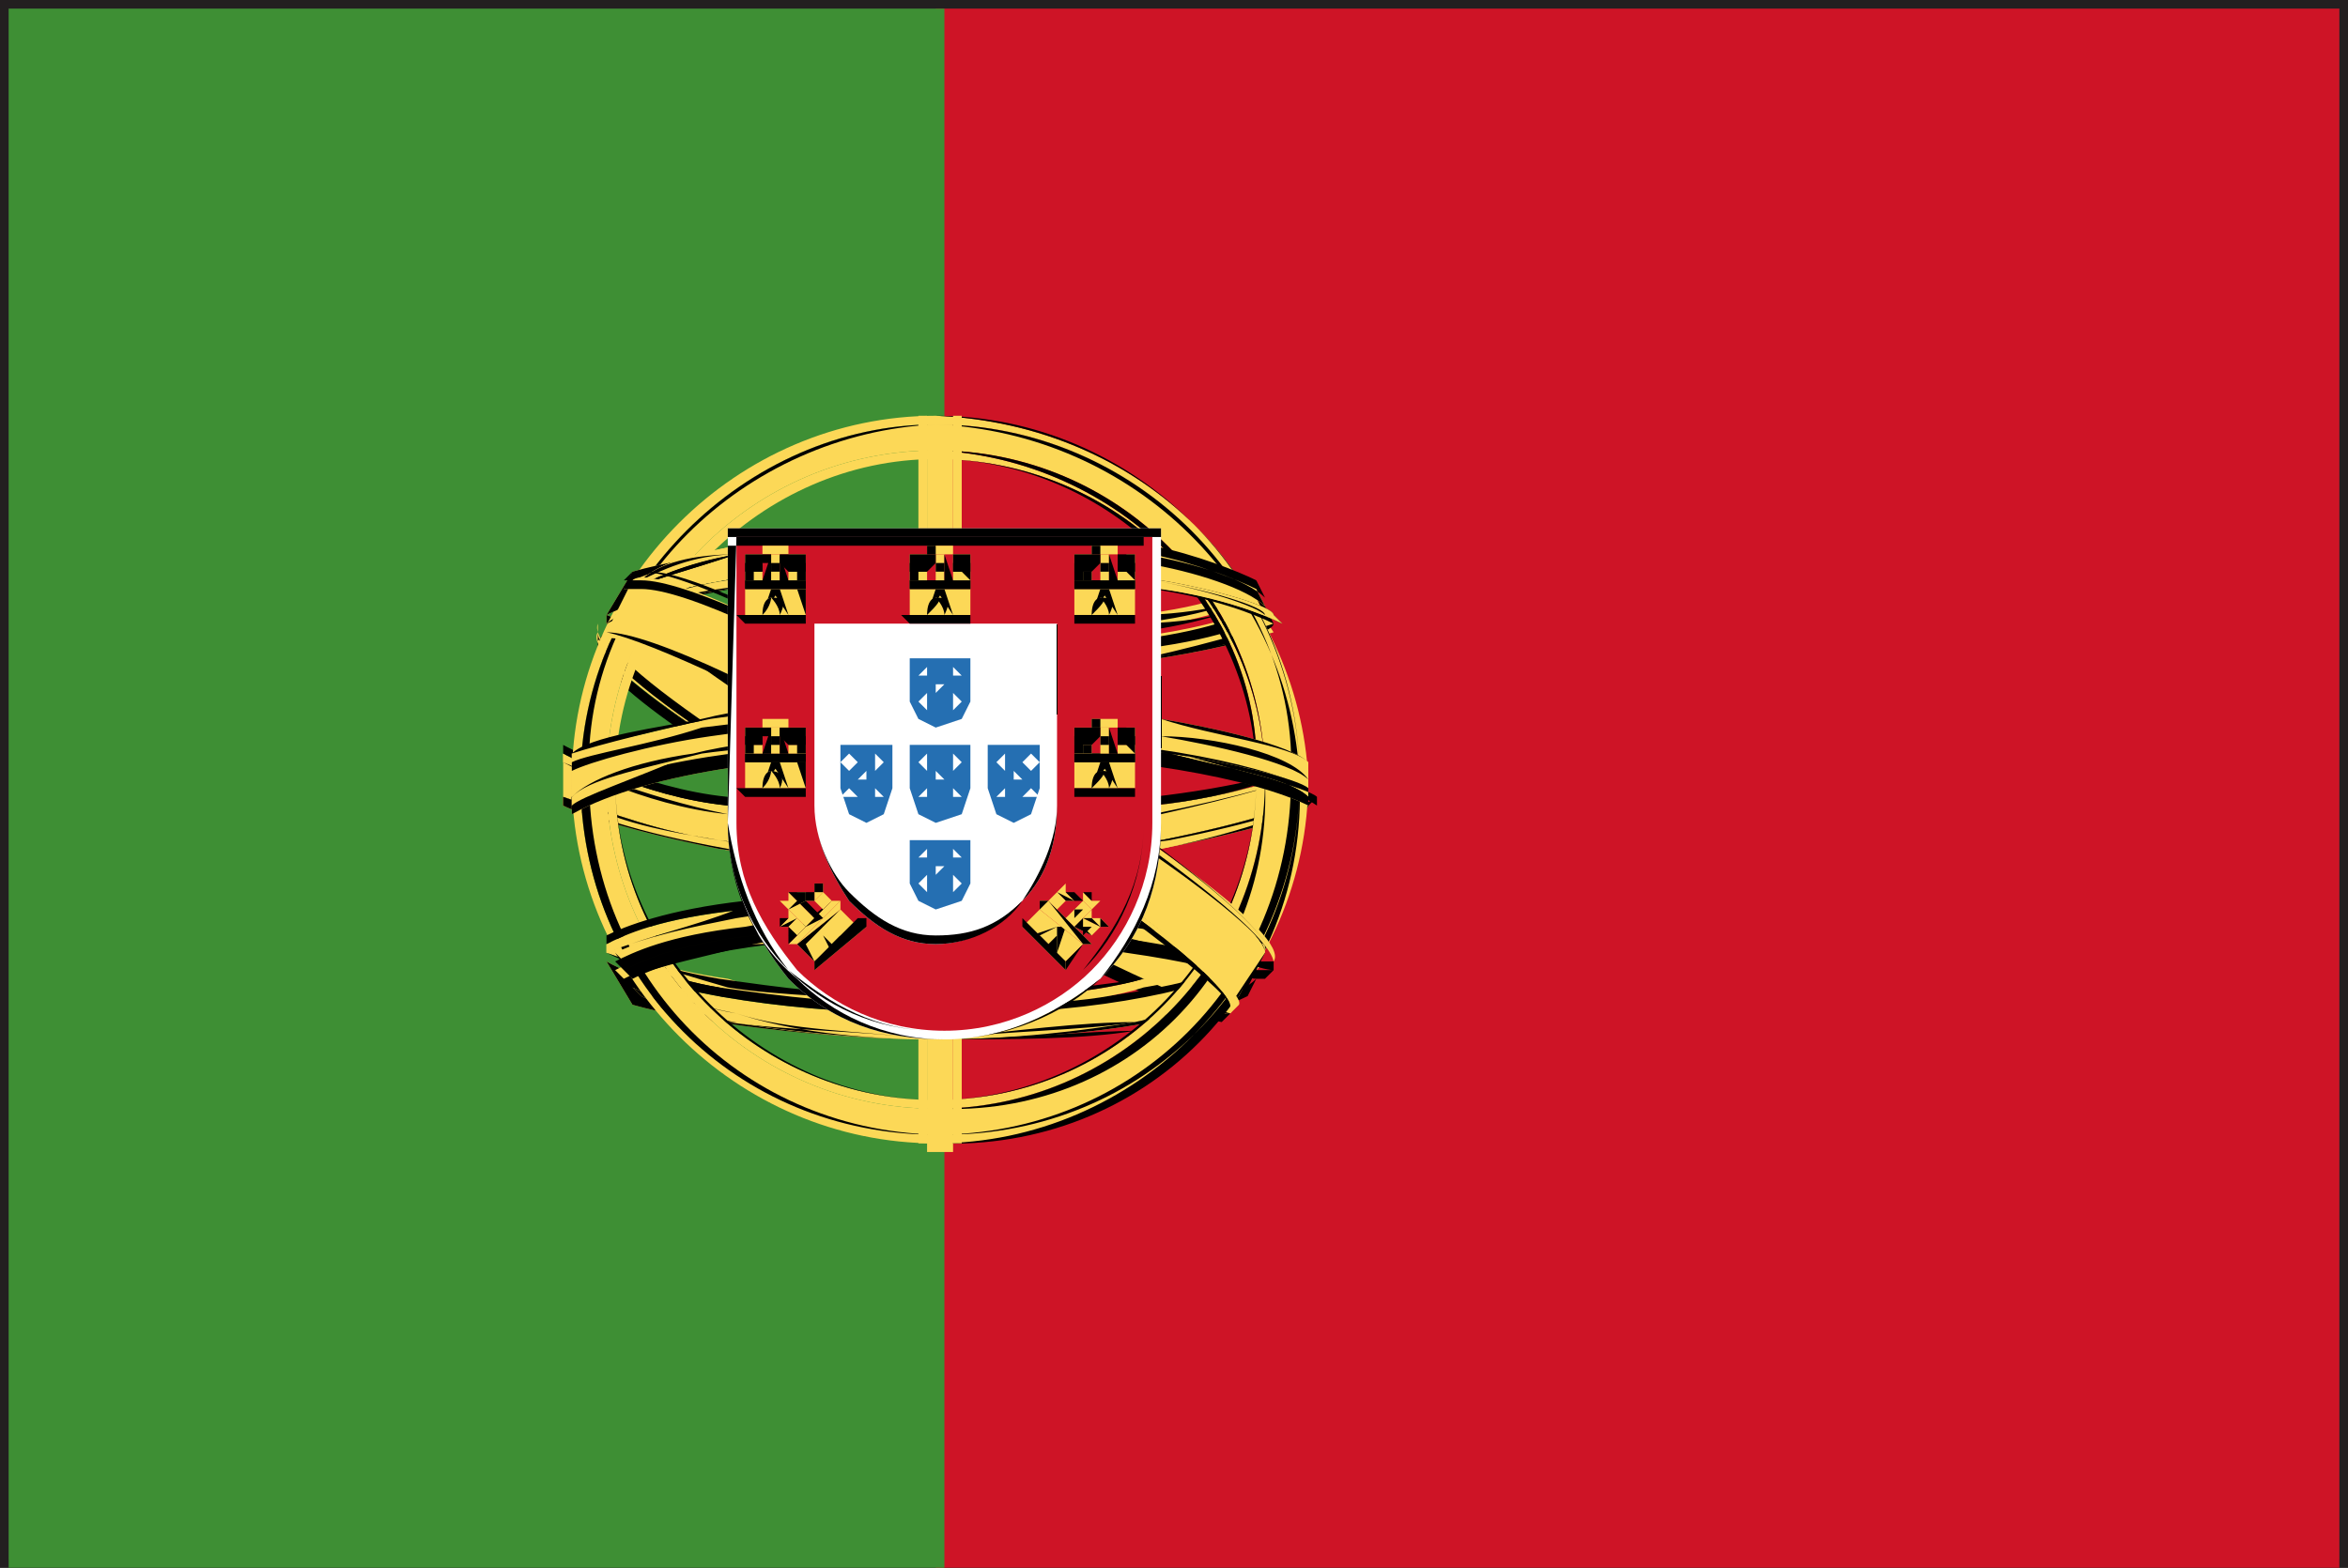 <?xml version="1.0" encoding="utf-8"?>
<!-- Generator: Adobe Illustrator 19.1.0, SVG Export Plug-In . SVG Version: 6.00 Build 0)  -->
<svg version="1.1" id="Ebene_1" xmlns="http://www.w3.org/2000/svg" xmlns:xlink="http://www.w3.org/1999/xlink" x="0px" y="0px"
	 viewBox="0 0 27.1 18.1" style="enable-background:new 0 0 27.1 18.1;" xml:space="preserve">
<rect x="0" y="0" width="27.1" height="18.1" fill="#333333" stroke="none"/>
<style type="text/css">
	.st0{fill:#231F20;}
	.st1{fill:#CE1426;}
	.st2{fill:#3E8F34;}
	.st3{fill:#FCD857;}
	.st4{fill:#FFFFFF;}
	.st5{fill:#256FB2;}
</style>
<g>
	<path class="st0" d="M0,18.1V0h27.1v18v0.1H0z M27,18L27,18L27,18z M0.1,18H27V0.1H0.1V18z"/>
	<rect x="10.8" y="0.1" class="st1" width="16.2" height="18"/>
	<rect x="0.1" y="0.1" class="st2" width="10.8" height="18"/>
	<path class="st3" d="M14.2,11.7C12.9,11.7,7,8,7,7.4l0.3-0.5c0.6,0.9,6.6,4.4,7.2,4.3L14.2,11.7"/>
	<path d="M14.2,11.7C12.9,11.7,7,8,7,7.4l0,0l0,0l0.3-0.5l0,0l0,0c0.6,0.8,6.4,4.3,7.2,4.3l0,0l0,0l0,0L14.2,11.7L14.2,11.7l0.3-0.5
		l0,0l0,0l0,0c-0.8,0-6.6-3.5-7.2-4.3l0,0L6.9,7.4l0,0v0C7,8,12.9,11.7,14.2,11.7L14.2,11.7z"/>
	<path class="st3" d="M7.2,6.8c-0.1,0.3,1.5,1.3,3.5,2.5c2,1.2,3.7,2,3.8,1.9l0.1-0.1l-0.2,0c-0.5-0.2-1.9-0.8-3.7-1.9
		C9,8.2,7.5,7.2,7.2,6.8L7.2,6.8L7.2,6.8L7.2,6.8L7.2,6.8z M14.2,11.7l-0.1,0c-0.5-0.1-1.9-0.8-3.7-1.8c-2-1.2-3.7-2.3-3.5-2.6
		l0-0.1l0,0c-0.2,0.5,3.3,2.5,3.5,2.6C12.4,11.1,14.1,11.8,14.2,11.7L14.2,11.7L14.2,11.7z"/>
	<path d="M7.2,6.8L7.2,6.8L7.2,6.8c0,0.4,1.6,1.4,3.5,2.6c1.9,1.1,3.5,1.9,3.8,1.9l0.1,0l0.1-0.1l0,0l-0.2,0
		c-0.5-0.2-1.9-0.8-3.7-1.9C9.1,8.2,7.5,7.2,7.2,6.8l0.1-0.1l0,0h0h0L7.2,6.8L7.2,6.8L7.2,6.8L7.2,6.8L7.2,6.8L7.2,6.8L7.2,6.8
		L7.2,6.8L7.2,6.8L7.2,6.8L7.2,6.8L7.2,6.8C7.5,7.2,9,8.2,10.8,9.2c1.7,1.1,3.1,1.7,3.7,1.9l0.2,0l0,0.1l0,0c-0.3,0-1.9-0.7-3.8-1.9
		C8.8,8.1,7.2,7.1,7.2,6.8L7.2,6.8L7.2,6.8z M14.2,11.7L14.2,11.7l-0.1,0c-0.5-0.1-1.9-0.8-3.7-1.8C8.5,8.8,6.9,7.7,6.9,7.4l0,0
		l0-0.1l0,0l0,0l0,0l0,0c0,0.6,3.3,2.4,3.5,2.6C12.2,11,13.8,11.7,14.2,11.7L14.2,11.7L14.2,11.7L14.2,11.7L14.2,11.7L14.2,11.7
		L14.2,11.7L14.2,11.7L14.2,11.7L14.2,11.7L14.2,11.7L14.2,11.7L14.2,11.7L14.2,11.7L14.2,11.7L14.2,11.7L14.2,11.7
		c-0.4-0.1-2-0.8-3.8-1.9C10.3,9.7,7,7.8,7,7.3l0,0l0,0l0,0l0,0L6.9,7.4l0,0.1c0,0.4,1.6,1.4,3.5,2.5c1.7,1,3.2,1.7,3.7,1.8
		L14.2,11.7L14.2,11.7L14.2,11.7L14.2,11.7z"/>
	<path class="st3" d="M10.8,12c1.6,0,2.9-0.2,3.5-0.5l0.2-0.4c-0.5,0.3-2,0.6-3.8,0.6c-1.4,0-3-0.2-3.7-0.6l0.3,0.5
		C8,11.8,9.5,12,10.8,12"/>
	<path d="M10.8,12L10.8,12c1.6,0,2.9-0.2,3.5-0.5l0.2-0.4l0,0l0,0c-0.5,0.3-1.8,0.6-3.4,0.6l-0.4,0c-1.4,0-3-0.2-3.7-0.6l0,0
		l0.3,0.5C8,11.8,9.5,12,10.8,12L10.8,12c-1.3,0-2.8-0.2-3.3-0.5L7.1,11l0,0l0,0c0.7,0.4,2.3,0.6,3.7,0.6l0.4,0
		c1.6,0,2.9-0.3,3.4-0.6l0,0l0,0l-0.2,0.4C13.7,11.7,12.4,11.9,10.8,12L10.8,12L10.8,12z"/>
	<path class="st3" d="M10.8,11.6c-1,0-1.8,0-2.5-0.2C7.7,11.3,7.3,11.1,7,11l0-0.1c0.1,0.1,0.7,0.3,1.4,0.4
		C9,11.5,9.8,11.5,10.8,11.6c0.9-0.1,1.7-0.1,2.4-0.3c0.7-0.1,1.2-0.3,1.4-0.4l-0.1,0.1c-0.1,0.1-0.7,0.3-1.3,0.4
		C12.6,11.6,11.7,11.6,10.8,11.6z M10.8,12c-0.9,0-1.7-0.1-2.4-0.2c-0.5-0.1-0.8-0.2-1-0.3l-0.1-0.1c0.2,0.1,0.5,0.2,1.1,0.4
		C9.1,11.8,9.9,11.9,10.8,12c0.8-0.1,1.6-0.1,2.3-0.3c0.6-0.1,1.2-0.3,1.3-0.5l-0.1,0.2c-0.2,0.1-0.7,0.3-1.2,0.4
		C12.5,11.9,11.7,12,10.8,12"/>
	<path d="M10.8,11.6L10.8,11.6c-1,0-1.8-0.1-2.5-0.2C7.7,11.3,7.3,11.1,7,11l0-0.1l0,0l0,0c0.1,0.1,0.7,0.3,1.4,0.5
		C9,11.5,9.8,11.5,10.8,11.6L10.8,11.6L10.8,11.6c0.9-0.1,1.7-0.1,2.4-0.3c0.7-0.1,1.2-0.3,1.4-0.4l0,0l0,0l-0.1,0.1
		c-0.1,0.1-0.7,0.3-1.3,0.4C12.6,11.6,11.7,11.6,10.8,11.6L10.8,11.6L10.8,11.6L10.8,11.6L10.8,11.6c0.9,0,1.8,0,2.4-0.2
		c0.6-0.1,1.2-0.3,1.3-0.4l0.1-0.1l0,0c-0.2,0.1-0.7,0.3-1.4,0.4c-0.7,0.1-1.5,0.2-2.4,0.2h0h-0.1c-1,0-1.7-0.1-2.4-0.2
		C7.7,11.2,7.1,11,7,10.9l0,0L7,11c0.2,0.1,0.7,0.3,1.3,0.5C9,11.6,9.8,11.6,10.8,11.6L10.8,11.6z M10.8,12c-0.9,0-1.7-0.1-2.4-0.2
		c-0.5-0.1-0.8-0.2-1-0.3l-0.1-0.1l0,0l0,0c0.2,0.1,0.5,0.2,1.1,0.4C9.1,11.9,9.9,11.9,10.8,12c0.8-0.1,1.7-0.1,2.3-0.2
		c0.6-0.1,1.2-0.3,1.4-0.5l0,0l0,0l-0.1,0.2c-0.2,0.1-0.7,0.3-1.2,0.4C12.5,11.9,11.7,12,10.8,12L10.8,12L10.8,12L10.8,12
		c0.9,0,1.7,0,2.3-0.1c0.5-0.1,1-0.3,1.2-0.4l0.1-0.2l0,0c-0.2,0.2-0.8,0.4-1.3,0.5C12.5,11.8,11.7,11.9,10.8,12
		c-0.9-0.1-1.7-0.1-2.3-0.3c-0.6-0.1-0.9-0.3-1.1-0.4l0,0l0.1,0.1c0.2,0.1,0.5,0.2,1,0.3C9.1,11.9,9.9,12,10.8,12L10.8,12z"/>
	<path class="st3" d="M10.8,9.9c1.4,0,3.2-0.2,4.2-0.6V8.9c-0.6,0.3-2.6,0.6-4.3,0.6c-1.9,0-3.5-0.3-4.2-0.8l0,0.5
		C7.9,9.8,9.2,9.9,10.8,9.9"/>
	<path d="M10.8,9.9c1.4,0,3.2-0.2,4.2-0.6l0,0V8.9v0l0,0c-0.6,0.3-2.6,0.6-4.2,0.6c-1.9,0-3.5-0.3-4.2-0.7l0,0l0,0.5v0l0,0
		C7.9,9.8,9.2,9.9,10.8,9.9L10.8,9.9c-1.7,0-3-0.1-4.2-0.7l0,0h0l0-0.5h0l0,0c0.7,0.5,2.3,0.7,4.2,0.8c1.6,0,3.7-0.3,4.3-0.6l0,0h0
		v0.4h0l0,0C14.1,9.7,12.3,9.9,10.8,9.9L10.8,9.9z"/>
	<path class="st3" d="M15.1,9.3c0,0.1-0.7,0.3-1.7,0.5c-0.7,0.1-1.5,0.2-2.6,0.2c-1,0-1.9-0.1-2.5-0.2c-1-0.2-1.6-0.4-1.8-0.5V9.2
		c0.6,0.2,1.1,0.4,1.8,0.5C9,9.8,9.8,9.9,10.8,9.9c1.1,0,1.9-0.1,2.6-0.2c1-0.2,1.6-0.4,1.7-0.5V9.3z"/>
	<path d="M15.1,9.3L15.1,9.3c0,0-0.7,0.3-1.7,0.5c-0.7,0.1-1.5,0.2-2.6,0.2h0c-1,0-1.8-0.1-2.5-0.2c-1-0.2-1.6-0.4-1.8-0.5l0,0h0
		V9.2h0l0,0c0.6,0.2,1.1,0.4,1.8,0.5C9,9.8,9.8,9.9,10.8,9.9h0.1c1.1,0,1.9-0.1,2.6-0.2c1-0.2,1.6-0.4,1.7-0.5l0,0h0L15.1,9.3
		L15.1,9.3L15.1,9.3L15.1,9.3L15.1,9.3l0-0.1v0l0,0c-0.1,0.1-0.7,0.3-1.7,0.5c-0.7,0.1-1.5,0.2-2.6,0.2h-0.1c-1,0-1.8-0.1-2.4-0.2
		C7.7,9.6,7.1,9.5,6.6,9.2l0,0v0.1v0l0,0c0.2,0.1,0.7,0.3,1.8,0.5C9,9.9,9.8,10,10.8,10h0c1.1,0,2-0.1,2.6-0.2
		C14.4,9.6,15.1,9.4,15.1,9.3L15.1,9.3L15.1,9.3L15.1,9.3z"/>
	<path class="st3" d="M15.1,9.3c0,0.1-0.7,0.3-1.7,0.5c-0.7,0.1-1.5,0.2-2.6,0.2c-1,0-1.9-0.1-2.5-0.2c-1-0.2-1.6-0.4-1.8-0.5V9.2
		c0.6,0.2,1.1,0.4,1.8,0.5C9,9.8,9.8,9.9,10.8,9.9c1.1,0,1.9-0.1,2.6-0.2c1-0.2,1.6-0.4,1.7-0.5V9.3z M15.1,8.9
		C15,9,14.3,9.2,13.3,9.4c-0.6,0.1-1.4,0.2-2.5,0.2c-1,0-1.8-0.1-2.4-0.2c-1-0.1-1.9-0.6-1.9-0.6l0-0.1c0,0,0.9,0.5,1.9,0.6
		c0.6,0.1,1.4,0.2,2.4,0.2c1,0,1.8-0.1,2.5-0.2c1-0.1,1.7-0.4,1.8-0.4V8.9z"/>
	<path d="M15.1,9.3L15.1,9.3c0,0-0.7,0.3-1.7,0.5c-0.7,0.1-1.5,0.2-2.6,0.2h0c-1,0-1.8-0.1-2.5-0.2c-1-0.2-1.6-0.4-1.8-0.5l0,0h0
		V9.2h0l0,0c0.6,0.2,1.1,0.4,1.8,0.5C9,9.8,9.8,9.9,10.8,9.9h0.1c1.1,0,1.9-0.1,2.6-0.2c1-0.2,1.6-0.4,1.7-0.5l0,0h0L15.1,9.3
		L15.1,9.3L15.1,9.3L15.1,9.3L15.1,9.3l0-0.1v0l0,0c-0.1,0.1-0.7,0.3-1.7,0.5c-0.7,0.1-1.5,0.2-2.6,0.2h-0.1c-1,0-1.8-0.1-2.4-0.2
		C7.7,9.6,7.1,9.5,6.6,9.2l0,0v0.1v0l0,0c0.2,0.1,0.7,0.3,1.8,0.5C9,9.9,9.8,10,10.8,10h0c1.1,0,2-0.1,2.6-0.2
		C14.4,9.6,15.1,9.4,15.1,9.3L15.1,9.3L15.1,9.3L15.1,9.3z M15.1,8.9L15.1,8.9C15,9,14.3,9.2,13.3,9.4c-0.6,0.1-1.4,0.2-2.5,0.2
		h-0.1c-1,0-1.7-0.1-2.3-0.2c-1-0.1-1.9-0.6-1.9-0.6l0,0h0l0-0.1h0l0,0c0,0,0.9,0.5,1.9,0.6c0.6,0.1,1.4,0.2,2.4,0.2h0
		c1,0,1.8-0.1,2.5-0.2c1-0.1,1.7-0.4,1.8-0.5l0,0h0L15.1,8.9L15.1,8.9L15.1,8.9L15.1,8.9L15.1,8.9l0-0.1v0l0,0
		c-0.1,0.1-0.9,0.3-1.8,0.4c-0.6,0.1-1.4,0.2-2.5,0.2h0c-1,0-1.8-0.1-2.4-0.2c-1-0.1-1.9-0.6-1.9-0.6l0,0l0,0.2v0l0,0
		c0,0,0.9,0.4,1.9,0.6C9,9.5,9.8,9.6,10.8,9.6h0.1c1,0,1.8-0.1,2.5-0.2C14.3,9.2,15,9,15.1,8.9L15.1,8.9L15.1,8.9L15.1,8.9z"/>
	<path class="st3" d="M10.9,7.8c1.3,0,2.9-0.2,3.8-0.5l-0.2-0.3c-0.5,0.3-2.1,0.5-3.6,0.5c-1.7,0-3-0.2-3.6-0.6L7.1,7.2
		C8.2,7.6,9.4,7.7,10.9,7.8"/>
	<path d="M10.9,7.8c1.3,0,2.9-0.2,3.8-0.5l0,0l-0.2-0.3l0,0l0,0c-0.5,0.3-2.1,0.5-3.6,0.5c-1.7,0-3-0.2-3.6-0.6l0,0L7.1,7.2l0,0l0,0
		C8.2,7.7,9.4,7.8,10.9,7.8L10.9,7.8c-1.5,0-2.6-0.1-3.8-0.6l0,0l0,0l0.2-0.3l0,0l0,0c0.6,0.4,1.8,0.6,3.6,0.6
		c1.5,0,3.1-0.2,3.6-0.5l0,0l0,0l0.2,0.3l0,0l0,0C13.7,7.6,12.1,7.7,10.9,7.8L10.9,7.8z"/>
	<path class="st3" d="M14.7,7.2c0,0-0.6,0.3-1.5,0.4c-0.6,0.1-1.4,0.2-2.3,0.2c-0.9,0-1.7-0.1-2.2-0.1C7.7,7.5,7.2,7.3,7,7.2l0-0.1
		c0.5,0.2,1,0.3,1.5,0.4c0.6,0.1,1.3,0.1,2.2,0.1c1,0,1.7-0.1,2.3-0.2c0.9-0.1,1.4-0.3,1.5-0.4L14.7,7.2z M14.5,6.9
		C14.4,7,14,7.1,13.1,7.3c-0.6,0.1-1.3,0.2-2.2,0.2c-0.9,0-1.6-0.1-2.2-0.1C7.8,7.2,7.4,7,7.2,6.9l0.1-0.1c0.1,0.1,0.6,0.2,1.5,0.4
		c0.5,0.1,1.3,0.1,2.1,0.1c0.9,0,1.6-0.1,2.2-0.2c0.9-0.1,1.3-0.3,1.4-0.4L14.5,6.9"/>
	<path d="M14.7,7.2L14.7,7.2c0,0-0.6,0.2-1.5,0.4c-0.6,0.1-1.4,0.2-2.3,0.2h0c-0.9,0-1.7-0.1-2.2-0.1C7.7,7.5,7.2,7.3,7,7.2l0,0l0,0
		l0-0.1l0,0l0,0c0.5,0.2,1,0.3,1.5,0.4c0.6,0.1,1.3,0.1,2.2,0.1c1,0,1.7-0.1,2.3-0.2c0.9-0.1,1.4-0.3,1.5-0.4l0,0l0,0L14.7,7.2
		L14.7,7.2L14.7,7.2L14.7,7.2L14.7,7.2l-0.1-0.1l0,0l0,0c-0.1,0.1-0.6,0.3-1.5,0.4c-0.6,0.1-1.4,0.2-2.3,0.2c-0.9,0-1.7-0.1-2.2-0.1
		c-0.6-0.1-1-0.2-1.5-0.4l0,0l0,0.1l0,0l0,0c0.2,0.1,0.7,0.3,1.6,0.4c0.6,0.1,1.3,0.1,2.2,0.1h0c1,0,1.8-0.1,2.3-0.2
		C14.1,7.5,14.7,7.3,14.7,7.2L14.7,7.2L14.7,7.2L14.7,7.2z M14.5,6.9c-0.1,0.1-0.6,0.3-1.4,0.4c-0.6,0.1-1.3,0.2-2.2,0.2h0
		c-0.9,0-1.6-0.1-2.1-0.1C7.8,7.2,7.4,7,7.2,6.9l0,0l0,0l0.1-0.1l0,0l0,0c0.1,0.1,0.6,0.2,1.5,0.4c0.5,0.1,1.3,0.1,2.1,0.1
		c0.9,0,1.6-0.1,2.2-0.2C13.9,7.1,14.4,6.9,14.5,6.9L14.5,6.9L14.5,6.9L14.5,6.9L14.5,6.9l0-0.1l0,0l0,0c-0.1,0.1-0.5,0.3-1.4,0.4
		c-0.6,0.1-1.3,0.2-2.2,0.2c-0.9,0-1.6-0.1-2.1-0.1C7.8,7.1,7.4,6.9,7.3,6.8l0,0L7.2,6.9l0,0l0,0C7.4,7,7.8,7.2,8.7,7.3
		c0.5,0.1,1.3,0.1,2.1,0.1h0c0.9,0,1.7-0.1,2.2-0.2C14,7.2,14.4,7,14.5,6.9L14.5,6.9z"/>
	<path class="st3" d="M10.8,4.9C8.6,4.9,6.7,6.8,6.7,9c0,2.3,1.9,4.2,4.2,4.2c2.3,0,4.2-1.9,4.2-4.2C15,6.8,13.1,4.9,10.8,4.9z
		 M10.8,12.8c-2.1,0-3.8-1.7-3.8-3.8c0-2.1,1.7-3.8,3.8-3.8c2.1,0,3.8,1.7,3.8,3.8C14.6,11.1,12.9,12.8,10.8,12.8z"/>
	<path class="st3" d="M15,9c0,2.3-1.9,4.2-4.2,4.2c-2.3,0-4.2-1.9-4.2-4.2c0-2.3,1.9-4.2,4.2-4.2C13.2,4.9,15,6.7,15,9z M10.8,4.9
		C8.6,4.9,6.7,6.8,6.7,9c0,2.3,1.8,4.1,4.1,4.1c2.3,0,4.1-1.8,4.1-4.1C15,6.8,13.1,4.9,10.8,4.9z"/>
	<path d="M15,9L15,9c0,2.3-1.9,4.2-4.2,4.2c-2.3,0-4.2-1.9-4.2-4.2c0-2.3,1.9-4.2,4.2-4.2C13.2,4.9,15,6.7,15,9L15,9L15,9
		c0-2.3-1.9-4.2-4.2-4.2C8.5,4.8,6.6,6.7,6.6,9c0,2.3,1.9,4.2,4.2,4.2C13.2,13.3,15.1,11.4,15,9L15,9z M10.8,4.9L10.8,4.9
		C8.6,4.9,6.7,6.8,6.7,9c0,2.3,1.8,4.1,4.1,4.1c2.3,0,4.1-1.8,4.1-4.1C15,6.8,13.1,4.9,10.8,4.9L10.8,4.9L10.8,4.9
		C13.1,5,14.9,6.8,15,9c0,2.3-1.8,4.1-4.1,4.1c-2.3,0-4.1-1.8-4.1-4.1C6.7,6.8,8.6,5,10.8,4.9L10.8,4.9z"/>
	<path class="st3" d="M14.6,9c0,2.1-1.7,3.8-3.8,3.8c-2.1,0-3.8-1.7-3.8-3.8c0-2.1,1.7-3.8,3.8-3.8C12.9,5.3,14.6,7,14.6,9z
		 M10.8,5.3C8.8,5.3,7.1,7,7.1,9c0,2.1,1.7,3.7,3.7,3.7c2.1,0,3.7-1.7,3.7-3.7C14.6,7,12.9,5.3,10.8,5.3z"/>
	<path d="M14.6,9L14.6,9c0,2.1-1.7,3.8-3.8,3.8c-2.1,0-3.8-1.7-3.8-3.8c0-2.1,1.7-3.8,3.8-3.8C12.9,5.3,14.6,7,14.6,9L14.6,9L14.6,9
		c0-2.1-1.7-3.8-3.8-3.8C8.7,5.2,7,6.9,7,9c0,2.1,1.7,3.8,3.8,3.8C13,12.9,14.7,11.2,14.6,9L14.6,9z M10.8,5.3L10.8,5.3
		C8.8,5.3,7.1,7,7.1,9c0,2.1,1.7,3.7,3.7,3.7c2.1,0,3.7-1.7,3.7-3.7C14.6,7,12.9,5.3,10.8,5.3L10.8,5.3L10.8,5.3
		c2,0,3.7,1.7,3.7,3.7c0,2-1.7,3.7-3.7,3.7c-2,0-3.7-1.7-3.7-3.7C7.1,7,8.8,5.3,10.8,5.3L10.8,5.3z"/>
	<path class="st3" d="M10.8,8.2c1.8,0,3.6,0.3,4.3,0.6v0.5c-0.6-0.3-2.3-0.7-4.3-0.6c-1.6,0-3.3,0.2-4.2,0.7V8.7
		C7.3,8.4,9.3,8.2,10.8,8.2"/>
	<path d="M10.8,8.2L10.8,8.2c1.8,0,3.6,0.3,4.3,0.6l0,0h0v0.5h0l0,0c-0.6-0.3-2.1-0.6-3.9-0.6c-0.1,0-0.3,0-0.4,0
		c-1.6,0-3.3,0.2-4.2,0.7l0,0h0V8.7h0l0,0C7.3,8.4,9.3,8.2,10.8,8.2L10.8,8.2c-1.5,0-3.5,0.2-4.2,0.5l0,0v0.5v0l0,0
		c0.9-0.5,2.6-0.6,4.2-0.7c0.1,0,0.3,0,0.4,0c1.8,0,3.3,0.3,3.9,0.6l0,0V8.8v0l0,0C14.4,8.4,12.6,8.2,10.8,8.2L10.8,8.2L10.8,8.2z"
		/>
	<path class="st3" d="M10.8,8.5c1,0,2,0.1,2.7,0.2c0.7,0.1,1.5,0.3,1.6,0.4v0.1c-0.2-0.2-0.8-0.3-1.6-0.5c-0.8-0.1-1.7-0.2-2.7-0.2
		c-1.1,0-2,0.1-2.8,0.2C7.3,9,6.7,9.2,6.6,9.3V9.2C6.8,9,7.3,8.9,8.1,8.7C8.8,8.6,9.7,8.5,10.8,8.5z M10.8,8.1c1,0,1.9,0.1,2.6,0.2
		c0.6,0.1,1.5,0.3,1.7,0.5v0.2c-0.2-0.2-1.1-0.4-1.7-0.5c-0.7-0.1-1.6-0.2-2.6-0.2c-1,0-1.9,0.1-2.7,0.2C7.5,8.6,6.8,8.7,6.6,8.8
		V8.7c0.3-0.1,1.1-0.3,1.6-0.4C8.9,8.2,9.8,8.1,10.8,8.1"/>
	<path d="M10.8,8.5L10.8,8.5L10.8,8.5c1,0,2,0.1,2.7,0.2c0.7,0.1,1.5,0.3,1.6,0.4l0,0h0v0.1h0l0,0c-0.2-0.2-0.8-0.3-1.6-0.5
		C12.8,8.7,11.9,8.6,10.8,8.5L10.8,8.5l-0.1,0.1c-1.1,0-1.9,0.1-2.7,0.2C7.3,9,6.7,9.2,6.6,9.3l0,0h0V9.2h0l0,0
		C6.8,9,7.3,8.9,8.1,8.7C8.8,8.6,9.7,8.6,10.8,8.5L10.8,8.5L10.8,8.5c-1.1,0-2,0-2.8,0.2C7.3,8.8,6.8,9,6.6,9.2l0,0v0.1v0l0,0
		C6.7,9.2,7.3,9,8.1,8.8c0.7-0.1,1.6-0.2,2.7-0.2h0.1h0.1c1,0,1.9,0,2.6,0.2c0.8,0.1,1.3,0.3,1.6,0.5l0,0V9.2v0l0,0
		c-0.1-0.1-0.9-0.3-1.6-0.5C12.8,8.6,11.9,8.5,10.8,8.5L10.8,8.5L10.8,8.5z M10.8,8.1L10.8,8.1c1,0,1.9,0.1,2.6,0.2
		c0.6,0.1,1.5,0.3,1.7,0.5l0,0h0v0.2h0l0,0c-0.2-0.2-1.1-0.4-1.7-0.5C12.7,8.3,11.8,8.2,10.8,8.1c-1,0.1-1.9,0.2-2.7,0.3
		C7.5,8.6,6.8,8.7,6.6,8.8l0,0h0V8.7h0l0,0c0.3-0.1,1.1-0.3,1.6-0.4C8.9,8.2,9.8,8.1,10.8,8.1L10.8,8.1c-1,0-1.9,0-2.7,0.2
		C7.6,8.4,6.8,8.5,6.6,8.7l0,0v0.2v0l0,0c0.2-0.1,0.9-0.3,1.6-0.4c0.7-0.1,1.6-0.2,2.6-0.2c1,0,1.9,0.1,2.6,0.2
		C14,8.5,14.9,8.7,15.1,9l0,0V8.8v0l0,0c-0.2-0.2-1.1-0.3-1.7-0.5C12.7,8.2,11.8,8.1,10.8,8.1L10.8,8.1L10.8,8.1z"/>
	<path class="st3" d="M10.8,6.2c1.6,0,2.9,0.2,3.6,0.5l0.2,0.4c-0.5-0.3-2-0.6-3.8-0.6c-1.4,0-3,0.2-3.8,0.6l0.3-0.5
		C8,6.4,9.5,6.2,10.8,6.2"/>
	<path d="M10.8,6.2L10.8,6.2c1.6,0,3,0.2,3.6,0.5l0.2,0.4l0,0l0,0c-0.5-0.3-1.8-0.6-3.4-0.6l-0.4,0c-1.4,0-3,0.2-3.8,0.6l0,0l0,0
		l0.3-0.5C8,6.4,9.5,6.2,10.8,6.2L10.8,6.2C9.5,6.2,8,6.4,7.3,6.7L7.1,7.2l0,0l0,0c0.8-0.4,2.3-0.6,3.8-0.6l0.4,0
		c1.6,0,2.9,0.3,3.4,0.6l0,0l-0.2-0.4C13.8,6.4,12.5,6.2,10.8,6.2L10.8,6.2L10.8,6.2z"/>
	<path class="st3" d="M10.9,6.5c0.9,0,1.8,0,2.5,0.2c0.6,0.1,1.3,0.3,1.3,0.4l0.1,0.1c-0.2-0.1-0.7-0.3-1.4-0.4
		C12.6,6.7,11.7,6.6,10.9,6.5c-1,0.1-1.8,0.1-2.5,0.3C7.7,6.9,7.2,7.1,7,7.2l0.1-0.1C7.4,7,7.7,6.8,8.4,6.7
		C9.1,6.6,9.9,6.5,10.9,6.5z M10.9,6.2c0.9,0,1.7,0,2.4,0.2c0.5,0.1,1,0.3,1.2,0.4l0.1,0.2c-0.2-0.2-0.8-0.4-1.4-0.5
		C12.5,6.3,11.7,6.3,10.9,6.2C10,6.3,9.1,6.3,8.5,6.4c-0.6,0.1-1,0.3-1.2,0.4l0.1-0.1C7.6,6.5,8,6.4,8.5,6.3
		C9.1,6.2,9.9,6.2,10.9,6.2"/>
	<path d="M10.9,6.5L10.9,6.5L10.9,6.5c0.9,0,1.8,0.1,2.5,0.2c0.6,0.1,1.3,0.3,1.3,0.4l0.1,0.1l0,0l0,0c-0.2-0.1-0.7-0.3-1.4-0.4
		C12.6,6.7,11.8,6.6,10.9,6.5L10.9,6.5l-0.1,0.1c-1,0-1.7,0.1-2.4,0.2C7.7,6.9,7.2,7.1,7,7.2l0,0l0,0l0.1-0.1C7.4,7,7.7,6.8,8.4,6.7
		C9.1,6.6,9.9,6.5,10.9,6.5L10.9,6.5L10.9,6.5c-1,0-1.8,0-2.5,0.2C7.7,6.8,7.3,7,7.1,7.1L7,7.2l0,0c0.1-0.1,0.6-0.3,1.3-0.4
		C9,6.7,9.8,6.6,10.7,6.6h0.1h0.1c0.9,0,1.7,0,2.4,0.2c0.7,0.1,1.2,0.3,1.4,0.4l0,0l-0.1-0.1c-0.1-0.1-0.7-0.3-1.3-0.4
		C12.6,6.6,11.8,6.5,10.9,6.5L10.9,6.5L10.9,6.5z M10.9,6.2L10.9,6.2c0.9,0,1.7,0,2.4,0.2c0.5,0.1,1,0.3,1.2,0.4l0.1,0.2l0,0l0,0
		c-0.2-0.2-0.8-0.4-1.4-0.5C12.5,6.3,11.7,6.3,10.9,6.2C10,6.3,9.1,6.3,8.5,6.4c-0.6,0.1-1,0.3-1.2,0.4l0,0l0,0l0.1-0.1
		C7.6,6.6,8,6.4,8.5,6.4C9.1,6.2,9.9,6.2,10.9,6.2L10.9,6.2c-0.9,0-1.7,0-2.4,0.2C8,6.4,7.6,6.5,7.4,6.7L7.3,6.8l0,0
		c0.2-0.1,0.6-0.2,1.2-0.4C9.1,6.3,10,6.3,10.9,6.2c0.9,0.1,1.7,0.1,2.3,0.3c0.6,0.1,1.2,0.3,1.4,0.5l0,0l-0.1-0.2
		c-0.2-0.1-0.7-0.3-1.2-0.4C12.6,6.2,11.7,6.2,10.9,6.2L10.9,6.2L10.9,6.2z"/>
	<path class="st3" d="M10.9,6.5c0.9,0,1.8,0,2.5,0.2c0.6,0.1,1.3,0.3,1.3,0.4l0.1,0.1c-0.2-0.1-0.7-0.3-1.4-0.4
		C12.6,6.7,11.7,6.6,10.9,6.5c-1,0.1-1.8,0.1-2.5,0.3C7.7,6.9,7.2,7.1,7,7.2l0.1-0.1C7.4,7,7.7,6.8,8.4,6.7
		C9.1,6.6,9.9,6.5,10.9,6.5z M10.9,6.2c0.9,0,1.7,0,2.4,0.2c0.5,0.1,1,0.3,1.2,0.4l0.1,0.2c-0.2-0.2-0.8-0.4-1.4-0.5
		C12.5,6.3,11.7,6.3,10.9,6.2C10,6.3,9.1,6.3,8.5,6.4c-0.6,0.1-1,0.3-1.2,0.4l0.1-0.1C7.6,6.5,8,6.4,8.5,6.3
		C9.1,6.2,9.9,6.2,10.9,6.2z"/>
	<path d="M10.9,6.5L10.9,6.5L10.9,6.5c0.9,0,1.8,0.1,2.4,0.2c0.6,0.1,1.3,0.3,1.3,0.4l0.1,0.1l0,0l0,0c-0.2-0.1-0.7-0.3-1.4-0.4
		C12.6,6.7,11.8,6.6,10.9,6.5L10.9,6.5l-0.1,0.1c-1,0-1.7,0.1-2.4,0.2C7.7,6.9,7.2,7.1,7,7.2l0,0l0,0l0.1-0.1C7.4,7,7.7,6.8,8.4,6.7
		C9.1,6.6,9.9,6.5,10.9,6.5L10.9,6.5L10.9,6.5c-1,0-1.8,0-2.5,0.2C7.7,6.8,7.3,7,7.1,7.1L7,7.2l0,0c0.1-0.1,0.6-0.3,1.3-0.4
		C9,6.7,9.8,6.6,10.7,6.6h0.1h0.1c0.9,0,1.7,0,2.4,0.2c0.7,0.1,1.2,0.3,1.4,0.4l0,0l-0.1-0.1c-0.1-0.1-0.7-0.3-1.3-0.4
		C12.6,6.6,11.8,6.5,10.9,6.5L10.9,6.5L10.9,6.5z M10.9,6.2L10.9,6.2L10.9,6.2c0.9,0,1.7,0.1,2.4,0.2c0.5,0.1,1,0.3,1.2,0.4l0.1,0.2
		l0,0l0,0c-0.2-0.2-0.8-0.4-1.4-0.5C12.5,6.3,11.7,6.3,10.9,6.2C10,6.3,9.1,6.3,8.5,6.4c-0.6,0.1-1,0.3-1.2,0.4l0,0l0,0l0.1-0.1
		C7.6,6.6,8,6.4,8.5,6.4C9.1,6.2,9.9,6.2,10.9,6.2L10.9,6.2L10.9,6.2c-0.9,0-1.7,0-2.4,0.2C8,6.4,7.6,6.5,7.4,6.7L7.3,6.8l0,0
		c0.2-0.1,0.6-0.2,1.2-0.4c0.6-0.1,1.5-0.2,2.4-0.2c0.9,0,1.7,0.1,2.3,0.2c0.6,0.1,1.2,0.3,1.4,0.5l0,0l-0.1-0.2
		c-0.2-0.1-0.7-0.3-1.2-0.4C12.6,6.2,11.7,6.2,10.9,6.2L10.9,6.2L10.9,6.2z"/>
	<path class="st3" d="M10.8,10.4c1.3,0,2.9,0.2,3.8,0.5l-0.2,0.3c-0.5-0.3-2.1-0.5-3.6-0.5c-1.7,0-2.9,0.2-3.5,0.5L7.1,11
		C8.2,10.5,9.3,10.4,10.8,10.4"/>
	<path d="M10.8,10.4c1.3,0,2.9,0.2,3.8,0.5l0,0l0,0l-0.2,0.3l0,0l0,0c-0.5-0.3-2.1-0.5-3.6-0.5c-1.7,0-2.9,0.2-3.5,0.5l0,0l0,0
		L7.1,11l0,0l0,0C8.2,10.5,9.3,10.4,10.8,10.4L10.8,10.4c-1.5,0-2.6,0.1-3.7,0.6l0,0l0.2,0.3l0,0l0,0c0.6-0.3,1.8-0.5,3.5-0.5
		c1.5,0,3.1,0.2,3.6,0.5l0,0l0.2-0.3l0,0l0,0C13.7,10.6,12.1,10.4,10.8,10.4L10.8,10.4z"/>
	<path class="st3" d="M14.6,10.9L14.6,11c-0.1-0.1-0.6-0.3-1.5-0.4c-0.6-0.1-1.4-0.2-2.3-0.2c-0.9,0-1.7,0.1-2.2,0.1
		C8,10.7,7.5,10.8,7,11l0-0.1c0.2-0.1,0.6-0.3,1.6-0.4c0.6-0.1,1.3-0.1,2.2-0.1c1,0,1.7,0.1,2.3,0.2C14,10.7,14.6,10.9,14.6,10.9z
		 M14.3,11.3c-0.2-0.1-0.6-0.3-1.3-0.3c-0.6-0.1-1.3-0.2-2.2-0.2c-0.9,0-1.6,0.1-2.1,0.1c-0.9,0.1-1.3,0.3-1.5,0.4l-0.1-0.1
		c0.2-0.1,0.6-0.3,1.5-0.4c0.5-0.1,1.3-0.1,2.1-0.1c0.9,0,1.6,0.1,2.2,0.2c0.7,0.1,1.2,0.3,1.3,0.3L14.3,11.3z"/>
	<path d="M14.6,10.9L14.6,10.9L14.5,11l0,0l0,0c-0.1-0.1-0.6-0.3-1.5-0.4c-0.6-0.1-1.4-0.2-2.3-0.2h0c-0.9,0-1.6,0.1-2.2,0.1
		C8,10.7,7.5,10.8,7,11l0,0l0,0l0-0.1l0,0l0,0c0.2-0.1,0.6-0.3,1.6-0.4c0.6-0.1,1.3-0.1,2.2-0.1h0c1,0,1.7,0.1,2.3,0.2
		C14,10.7,14.6,10.9,14.6,10.9L14.6,10.9L14.6,10.9L14.6,10.9L14.6,10.9c0-0.1-0.6-0.3-1.5-0.4c-0.6-0.1-1.4-0.2-2.3-0.2h0
		c-0.9,0-1.6,0.1-2.2,0.1c-0.9,0.1-1.4,0.3-1.6,0.4l0,0L7,11l0,0l0,0c0.5-0.2,1-0.3,1.5-0.4c0.6-0.1,1.3-0.1,2.2-0.1h0
		c1,0,1.7,0.1,2.3,0.2c0.9,0.1,1.4,0.3,1.4,0.4l0,0L14.6,10.9L14.6,10.9L14.6,10.9L14.6,10.9z M14.3,11.3L14.3,11.3
		c-0.2-0.1-0.6-0.3-1.3-0.4c-0.6-0.1-1.3-0.2-2.2-0.2h0c-0.9,0-1.6,0.1-2.1,0.1c-0.9,0.1-1.3,0.3-1.5,0.4l0,0l0,0l-0.1-0.1l0,0l0,0
		c0.2-0.1,0.6-0.3,1.5-0.4c0.5-0.1,1.2-0.1,2.1-0.1h0c0.9,0,1.6,0.1,2.2,0.2C13.7,11,14.2,11.1,14.3,11.3l0.1-0.1l0,0L14.3,11.3
		L14.3,11.3L14.3,11.3L14.3,11.3L14.3,11.3l0.1-0.1l0,0l0,0c-0.2-0.1-0.6-0.2-1.4-0.3c-0.6-0.1-1.3-0.2-2.2-0.2h0
		c-0.9,0-1.6,0.1-2.1,0.1c-0.9,0.1-1.3,0.3-1.5,0.4l0,0l0.1,0.1l0,0l0,0c0.1-0.1,0.6-0.2,1.4-0.4c0.5-0.1,1.2-0.1,2.1-0.1h0
		c0.9,0,1.6,0.1,2.2,0.2C13.7,11.1,14.1,11.2,14.3,11.3L14.3,11.3L14.3,11.3L14.3,11.3z"/>
	<rect x="11" y="4.8" class="st3" width="0.1" height="8.4"/>
	<polygon points="11.1,13.3 11.1,13.3 11,13.3 11,4.8 11.1,4.8 11.1,13.3 11.1,13.3 11.1,13.3 11.1,13.3 11.1,13.3 11.1,4.8 11,4.8 
		11,4.8 11,13.3 11.1,13.3 11.1,13.3 11.1,13.3 	"/>
	<rect x="10.6" y="4.8" class="st3" width="0.1" height="8.4"/>
	<polygon points="10.7,13.3 10.7,13.3 10.6,13.3 10.6,4.8 10.7,4.8 10.7,13.3 10.7,13.3 10.7,13.3 10.7,13.3 10.7,13.3 10.7,4.8 
		10.6,4.8 10.6,4.8 10.6,13.3 10.7,13.3 10.7,13.3 10.7,13.3 	"/>
	<rect x="10.7" y="4.9" class="st3" width="0.3" height="8.4"/>
	<polygon points="11,13.2 11,13.2 10.7,13.2 10.7,4.9 11,4.9 11,13.2 11,13.2 11,13.2 11,13.2 11,13.2 11,4.9 10.7,4.9 10.7,4.9 
		10.7,13.2 11,13.2 11,13.2 11,13.2 	"/>
	<path class="st3" d="M7.3,6.7c1.3,0,7.3,3.7,7.3,4.3l-0.4,0.6C14.1,10.8,8,7.2,7,7.3L7.3,6.7"/>
	<path d="M7.3,6.7L7.3,6.7c1.3,0,7.3,3.7,7.3,4.3h0l0,0l-0.4,0.6l0,0l0,0C14.1,10.8,8.1,7.3,7,7.3l0,0l0,0l0,0L7.3,6.7L7.3,6.7
		L7,7.3l0,0l0,0l0,0c1.1,0,7,3.5,7.2,4.3l0,0l0.4-0.6l0,0v0C14.6,10.3,8.6,6.7,7.3,6.7L7.3,6.7L7.3,6.7z"/>
	<path class="st3" d="M7,7.3C7.2,7.1,9,7.9,10.8,9c1.8,1.1,3.6,2.4,3.5,2.6l-0.1,0.1l0,0l0-0.1c-0.1-0.3-1.3-1.3-3.4-2.5
		c-2-1.2-3.7-1.9-3.9-1.7L7,7.3z M14.7,11.1c0.2-0.3-1.5-1.5-3.5-2.7C9,7.2,7.5,6.5,7.3,6.7L7.2,6.8l0,0l0.2,0
		c0.5,0,1.8,0.6,3.7,1.7C11.9,8.9,14.6,10.6,14.7,11.1l-0.1,0.1L14.7,11.1"/>
	<path d="M7,7.3L7,7.3L7,7.3C7.5,7.3,9.1,8,10.8,9c1.8,1.1,3.5,2.3,3.5,2.6l0,0l-0.1,0.1l0,0l0-0.1c-0.1-0.3-1.3-1.3-3.4-2.5
		C9,8,7.5,7.3,7,7.3L7,7.3L6.9,7.4l0,0L7,7.3L7,7.3L7,7.3L7,7.3l0,0.1L7,7.3c0.5,0.1,2,0.8,3.8,1.8c2.1,1.3,3.3,2.3,3.4,2.5l0,0.1v0
		l0,0l0.1-0.1l0,0c0-0.3-1.7-1.5-3.5-2.6C9.1,8,7.5,7.3,7,7.3L7,7.3L7,7.3z M14.7,11.1L14.7,11.1c0-0.4-1.6-1.6-3.5-2.8
		c-1.8-1-3.2-1.7-3.7-1.7l-0.2,0L7.2,6.8l0,0l0,0l0.2,0c0.5,0,1.8,0.6,3.7,1.7C11.9,8.9,14.6,10.6,14.7,11.1L14.7,11.1L14.7,11.1
		l-0.1,0.1L14.7,11.1L14.7,11.1L14.7,11.1L14.7,11.1L14.7,11.1c-0.1-0.5-2.7-2.2-3.5-2.7C9.2,7.3,7.9,6.7,7.4,6.7l-0.2,0l0,0l0,0
		l0,0l0.1-0.1l0.1,0c0.5,0,1.9,0.7,3.7,1.7C13.1,9.5,14.7,10.7,14.7,11.1L14.7,11.1L14.7,11.1z"/>
	<path class="st4" d="M8.4,9.5c0,0.7,0.3,1.3,0.7,1.8c0.5,0.5,1.1,0.7,1.8,0.7c0.7,0,1.3-0.3,1.8-0.7c0.5-0.5,0.7-1.1,0.7-1.8V6.1
		h-5V9.5z"/>
	<path d="M8.4,9.5L8.4,9.5c0,0.7,0.3,1.3,0.7,1.8c0.5,0.5,1.1,0.7,1.8,0.7c0.7,0,1.3-0.3,1.8-0.7c0.5-0.5,0.7-1.1,0.7-1.8V6.1h-5
		L8.4,9.5L8.4,9.5L8.4,9.5l0-3.3h5v3.3c0,0.7-0.3,1.3-0.7,1.8c-0.4,0.4-1.1,0.7-1.8,0.7c-0.7,0-1.3-0.3-1.7-0.7
		C8.6,10.8,8.4,10.1,8.4,9.5L8.4,9.5z"/>
	<path class="st1" d="M8.5,9.5L8.5,9.5c0,0.7,0.3,1.2,0.7,1.7c0.4,0.4,1,0.7,1.7,0.7c0.7,0,1.3-0.3,1.7-0.7c0.4-0.4,0.7-1,0.7-1.7
		V6.2H8.5L8.5,9.5"/>
	<path d="M8.4,9.5L8.4,9.5c0,0.7,0.3,1.3,0.7,1.7c0.4,0.4,1,0.7,1.7,0.7c0.7,0,1.3-0.3,1.7-0.7c0.4-0.4,0.7-1,0.7-1.7V6.2H8.5
		L8.4,9.5L8.4,9.5l0-3.2h4.8v3.2c0,0.7-0.3,1.2-0.7,1.7c-0.4,0.4-1,0.7-1.7,0.7c-0.7,0-1.2-0.3-1.7-0.7C8.7,10.7,8.5,10.1,8.4,9.5
		L8.4,9.5L8.4,9.5z"/>
	<path class="st4" d="M9.4,9.3L9.4,9.3c0,0.4,0.2,0.8,0.4,1.1c0.3,0.3,0.6,0.5,1,0.5c0.4,0,0.7-0.2,1-0.5c0.3-0.3,0.4-0.7,0.4-1.1
		V7.2H9.4L9.4,9.3"/>
	<path d="M9.4,9.3L9.4,9.3c0,0.4,0.2,0.8,0.4,1.1c0.3,0.3,0.6,0.5,1,0.5c0.4,0,0.8-0.2,1-0.5c0.3-0.3,0.4-0.7,0.4-1.1V7.2H9.4
		L9.4,9.3L9.4,9.3l0-2.1h2.8v2.1c0,0.4-0.2,0.8-0.4,1.1c-0.3,0.3-0.6,0.4-1,0.4c-0.4,0-0.7-0.2-1-0.5C9.6,10.1,9.4,9.7,9.4,9.3
		L9.4,9.3L9.4,9.3z"/>
	<polyline class="st5" points="10.5,9.1 10.5,9.1 10.6,9.4 10.8,9.5 11.1,9.4 11.2,9.1 11.2,8.6 10.5,8.6 10.5,9.1 	"/>
	<polyline class="st4" points="11,8.7 11,8.8 11,8.9 11.1,8.8 11,8.7 	"/>
	<polyline class="st4" points="10.8,8.9 10.8,9 10.8,9 10.9,9 10.8,8.9 	"/>
	<polyline class="st4" points="11,9.1 11,9.2 11,9.2 11.1,9.2 11,9.1 	"/>
	<polyline class="st4" points="10.7,9.1 10.6,9.2 10.7,9.2 10.7,9.2 10.7,9.1 	"/>
	<polyline class="st4" points="10.7,8.7 10.6,8.8 10.7,8.9 10.7,8.8 10.7,8.7 	"/>
	<polyline class="st5" points="9.7,9.1 9.7,9.1 9.8,9.4 10,9.5 10.2,9.4 10.3,9.1 10.3,8.6 9.7,8.6 9.7,9.1 	"/>
	<polyline class="st4" points="10.1,8.7 10.1,8.8 10.1,8.9 10.2,8.8 10.1,8.7 	"/>
	<polyline class="st4" points="10,8.9 9.9,9 10,9 10,9 10,8.9 	"/>
	<polyline class="st4" points="10.1,9.1 10.1,9.2 10.1,9.2 10.2,9.2 10.1,9.1 	"/>
	<polyline class="st4" points="9.8,9.1 9.7,9.2 9.8,9.2 9.9,9.2 9.8,9.1 	"/>
	<polyline class="st4" points="9.8,8.7 9.7,8.8 9.8,8.9 9.9,8.8 9.8,8.7 	"/>
	<polyline class="st5" points="11.4,9.1 11.4,9.1 11.5,9.4 11.7,9.5 11.9,9.4 12,9.1 12,8.6 11.4,8.6 11.4,9.1 	"/>
	<polyline class="st4" points="11.9,8.7 11.8,8.8 11.9,8.9 12,8.8 11.9,8.7 	"/>
	<polyline class="st4" points="11.7,8.9 11.7,9 11.7,9 11.8,9 11.7,8.9 	"/>
	<polyline class="st4" points="11.9,9.1 11.8,9.2 11.9,9.2 12,9.2 11.9,9.1 	"/>
	<polyline class="st4" points="11.6,9.1 11.5,9.2 11.6,9.2 11.6,9.2 11.6,9.1 	"/>
	<polyline class="st4" points="11.6,8.7 11.5,8.8 11.6,8.9 11.6,8.8 11.6,8.7 	"/>
	<polyline class="st5" points="10.5,10.2 10.5,10.2 10.6,10.4 10.8,10.5 11.1,10.4 11.2,10.2 11.2,9.7 10.5,9.7 10.5,10.2 	"/>
	<polyline class="st4" points="11,9.8 11,9.9 11,9.9 11.1,9.9 11,9.8 	"/>
	<polyline class="st4" points="10.8,10 10.8,10 10.8,10.1 10.9,10 10.8,10 	"/>
	<polyline class="st4" points="11,10.1 11,10.2 11,10.3 11.1,10.2 11,10.1 	"/>
	<polyline class="st4" points="10.7,10.1 10.6,10.2 10.7,10.3 10.7,10.2 10.7,10.1 	"/>
	<polyline class="st4" points="10.7,9.8 10.6,9.9 10.7,9.9 10.7,9.9 10.7,9.8 	"/>
	<polyline class="st5" points="10.5,8.1 10.5,8.1 10.6,8.3 10.8,8.4 11.1,8.3 11.2,8.1 11.2,7.6 10.5,7.6 10.5,8.1 	"/>
	<polyline class="st4" points="11,7.7 11,7.8 11,7.8 11.1,7.8 11,7.7 	"/>
	<polyline class="st4" points="10.8,7.9 10.8,7.9 10.8,8 10.9,7.9 10.8,7.9 	"/>
	<polyline class="st4" points="11,8 11,8.1 11,8.2 11.1,8.1 11,8 	"/>
	<polyline class="st4" points="10.7,8 10.6,8.1 10.7,8.2 10.7,8.1 10.7,8 	"/>
	<polyline class="st4" points="10.7,7.7 10.6,7.8 10.7,7.8 10.7,7.8 10.7,7.7 	"/>
	<polygon class="st3" points="10.5,7.1 11.2,7.1 11.2,6.8 10.5,6.8 	"/>
	<polygon points="10.5,7.1 10.5,7.1 11.2,7.1 11.2,7.1 11.2,6.8 11.2,6.8 10.5,6.8 10.5,6.8 10.5,7.1 10.5,7.1 10.5,7.1 10.5,7.1 
		10.5,7.1 10.5,6.8 11.2,6.8 11.2,7.1 10.5,7.1 10.5,7.1 10.5,7.1 	"/>
	<polyline class="st3" points="10.8,6.8 11,7.1 10.7,7.1 10.8,6.8 	"/>
	<polygon points="10.8,6.8 11,7.1 10.7,7.1 10.9,6.8 10.8,6.8 10.7,7.1 10.7,7.1 11,7.1 11,7.1 10.9,6.8 	"/>
	<path class="st3" d="M10.8,6.9c0,0,0.1,0,0.1,0.2h-0.2C10.8,6.9,10.8,6.9,10.8,6.9z"/>
	<path d="M10.8,6.9L10.8,6.9c0,0,0.1,0.1,0.1,0.2h0v0h-0.2v0h0C10.8,7,10.9,6.9,10.8,6.9L10.8,6.9L10.8,6.9L10.8,6.9L10.8,6.9
		c0,0-0.1,0-0.1,0.2v0h0.2h0v0C11,6.9,10.9,6.9,10.8,6.9L10.8,6.9L10.8,6.9L10.8,6.9z"/>
	<polygon class="st3" points="10.5,6.7 11.2,6.7 11.2,6.7 11.2,6.8 10.5,6.8 10.5,6.7 	"/>
	<polygon points="10.5,6.7 10.5,6.7 11.2,6.7 11.2,6.7 11.2,6.7 10.5,6.7 10.5,6.7 10.5,6.7 10.5,6.7 10.5,6.7 10.5,6.7 10.5,6.7 
		10.5,6.7 10.5,6.7 10.5,6.8 10.5,6.8 11.2,6.8 11.2,6.8 11.2,6.7 11.2,6.7 11.2,6.7 11.2,6.7 10.5,6.7 10.5,6.7 10.5,6.7 	"/>
	<polygon class="st3" points="10.5,7.1 11.2,7.1 11.2,7.1 11.2,7.1 10.5,7.1 10.5,7.1 	"/>
	<polygon points="10.5,7.1 10.5,7.1 11.2,7.1 11.2,7.1 11.2,7.1 10.5,7.1 10.5,7.1 10.5,7.1 10.5,7.1 10.5,7.1 10.5,7.1 10.5,7.1 
		10.5,7.1 10.4,7.1 10.5,7.2 10.5,7.2 11.2,7.2 11.2,7.2 11.2,7.1 11.2,7.1 11.2,7.1 11.2,7.1 10.5,7.1 10.5,7.1 10.5,7.1 	"/>
	<polygon class="st3" points="10.5,6.8 11.2,6.8 11.2,6.8 11.2,6.8 10.5,6.8 10.5,6.8 	"/>
	<polygon points="10.5,6.8 10.5,6.8 11.2,6.8 11.2,6.8 11.2,6.8 10.5,6.8 10.5,6.8 10.5,6.8 10.5,6.8 10.5,6.8 10.5,6.8 10.5,6.8 
		10.5,6.8 10.5,6.8 10.5,6.8 10.5,6.8 11.2,6.8 11.2,6.8 11.2,6.8 11.2,6.8 11.2,6.8 11.2,6.7 10.5,6.7 10.5,6.7 10.5,6.8 	"/>
	<polyline class="st3" points="10.9,6.4 10.9,6.7 10.8,6.7 10.8,6.4 10.9,6.4 	"/>
	<polygon points="10.9,6.4 10.9,6.7 10.8,6.7 10.8,6.4 10.9,6.4 10.9,6.4 10.8,6.4 10.8,6.4 10.8,6.7 10.8,6.7 10.9,6.7 11,6.7 
		10.9,6.4 	"/>
	<polygon class="st3" points="10.7,6.3 10.8,6.3 10.8,6.4 10.8,6.4 10.8,6.3 10.9,6.3 10.9,6.4 10.9,6.4 10.9,6.3 11,6.3 11,6.4 
		10.9,6.4 10.8,6.4 10.7,6.4 10.7,6.3 	"/>
	<polygon points="10.7,6.3 10.7,6.3 10.8,6.3 10.8,6.4 10.8,6.4 10.8,6.4 10.8,6.4 10.8,6.3 10.9,6.3 10.9,6.4 10.9,6.4 10.9,6.4 
		10.9,6.4 10.9,6.3 11,6.3 11,6.4 10.9,6.4 10.8,6.4 10.8,6.4 10.8,6.3 10.7,6.3 10.7,6.3 10.7,6.3 10.7,6.3 10.7,6.3 10.7,6.3 
		10.7,6.3 10.7,6.4 10.7,6.4 10.8,6.4 10.8,6.4 10.9,6.4 11,6.4 11,6.4 11,6.3 11,6.3 10.9,6.3 10.9,6.3 10.9,6.3 10.9,6.3 
		10.9,6.3 10.9,6.3 10.8,6.3 10.8,6.3 10.8,6.3 10.8,6.3 10.8,6.3 10.8,6.3 10.7,6.3 	"/>
	<polyline points="10.8,6.5 10.9,6.5 10.9,6.6 10.8,6.6 10.8,6.5 	"/>
	<polygon class="st3" points="11,6.4 11,6.4 11,6.5 11,6.5 11,6.4 11.1,6.4 11.1,6.5 11.1,6.5 11.1,6.4 11.2,6.4 11.2,6.5 11.2,6.6 
		11,6.6 11,6.5 	"/>
	<polygon points="11,6.4 11,6.5 11,6.5 11,6.5 11,6.5 11,6.5 11.1,6.5 11.1,6.5 11.1,6.5 11.1,6.5 11.1,6.5 11.1,6.5 11.1,6.5 
		11.1,6.5 11.2,6.5 11.2,6.5 11.2,6.5 11,6.5 11,6.5 11,6.4 11,6.4 11,6.5 11,6.4 11,6.4 11,6.5 11,6.5 11,6.6 11.2,6.6 11.2,6.5 
		11.2,6.5 11.2,6.4 11.2,6.4 11.1,6.4 11.1,6.4 11.1,6.5 11.1,6.5 11.1,6.4 11.1,6.4 11,6.4 11,6.4 11,6.5 11,6.5 11,6.4 11,6.4 
		11,6.4 11,6.4 11,6.4 	"/>
	<polyline class="st3" points="11.2,6.6 11.2,6.7 11,6.7 11,6.6 11.2,6.6 	"/>
	<polygon points="11.1,6.6 11.2,6.7 11,6.7 11,6.6 11.2,6.6 11.2,6.5 11,6.5 11,6.5 11,6.7 11,6.7 11.2,6.7 11.2,6.7 11.2,6.6 	"/>
	<polygon class="st3" points="10.5,6.4 10.6,6.4 10.6,6.5 10.6,6.5 10.6,6.4 10.7,6.4 10.7,6.5 10.7,6.5 10.7,6.4 10.7,6.4 
		10.7,6.5 10.7,6.6 10.5,6.6 10.5,6.5 	"/>
	<polygon points="10.5,6.4 10.5,6.5 10.6,6.5 10.6,6.5 10.6,6.5 10.6,6.5 10.6,6.5 10.6,6.5 10.6,6.5 10.6,6.5 10.6,6.5 10.7,6.5 
		10.7,6.5 10.7,6.5 10.7,6.5 10.7,6.5 10.7,6.5 10.5,6.5 10.5,6.5 10.5,6.4 10.5,6.4 10.5,6.5 10.5,6.4 10.5,6.4 10.5,6.5 10.5,6.5 
		10.5,6.6 10.7,6.6 10.8,6.5 10.8,6.5 10.8,6.4 10.8,6.4 10.7,6.4 10.7,6.4 10.7,6.5 10.7,6.5 10.7,6.4 10.7,6.4 10.6,6.4 10.6,6.4 
		10.6,6.5 10.6,6.5 10.6,6.4 10.6,6.4 10.5,6.4 10.5,6.4 10.5,6.4 	"/>
	<polyline class="st3" points="10.7,6.6 10.7,6.7 10.5,6.7 10.5,6.6 10.7,6.6 	"/>
	<polygon points="10.7,6.6 10.7,6.7 10.6,6.7 10.6,6.6 10.7,6.6 10.7,6.5 10.5,6.5 10.5,6.5 10.5,6.7 10.5,6.7 10.7,6.7 10.7,6.7 
		10.7,6.6 	"/>
	<polyline points="11.1,6.6 11.1,6.6 11.1,6.7 11.1,6.7 11.1,6.6 	"/>
	<polyline points="10.6,6.6 10.6,6.6 10.6,6.7 10.6,6.7 10.6,6.6 	"/>
	<polygon class="st3" points="12.4,7.1 13.1,7.1 13.1,6.8 12.4,6.8 	"/>
	<polygon points="12.4,7.1 12.4,7.1 13.1,7.1 13.1,7.1 13.1,6.8 13.1,6.8 12.4,6.8 12.4,6.8 12.4,7.1 12.4,7.1 12.4,7.1 12.4,7.1 
		12.4,7.1 12.4,6.8 13.1,6.8 13.1,7.1 12.4,7.1 12.4,7.1 12.4,7.1 	"/>
	<polyline class="st3" points="12.7,6.8 12.9,7.1 12.6,7.1 12.7,6.8 	"/>
	<polygon points="12.7,6.8 12.9,7.1 12.6,7.1 12.8,6.8 12.7,6.8 12.6,7.1 12.6,7.1 12.9,7.1 12.9,7.1 12.8,6.8 12.7,6.8 	"/>
	<path class="st3" d="M12.7,6.9c0,0,0.1,0,0.1,0.2h-0.2C12.7,6.9,12.7,6.9,12.7,6.9z"/>
	<path d="M12.7,6.9L12.7,6.9c0,0,0.1,0.1,0.1,0.2h0v0h-0.2v0h0C12.7,7,12.8,6.9,12.7,6.9L12.7,6.9L12.7,6.9L12.7,6.9L12.7,6.9
		c0,0-0.1,0-0.1,0.2v0h0.2h0v0C12.9,6.9,12.8,6.9,12.7,6.9L12.7,6.9L12.7,6.9L12.7,6.9z"/>
	<polygon class="st3" points="12.4,6.7 13.1,6.7 13.1,6.7 13.1,6.8 12.4,6.8 12.4,6.7 	"/>
	<polygon points="12.4,6.7 12.4,6.7 13.1,6.7 13.1,6.7 13.1,6.7 12.4,6.7 12.4,6.7 12.4,6.7 12.4,6.7 12.4,6.7 12.4,6.7 12.4,6.7 
		12.4,6.7 12.4,6.7 12.4,6.8 12.4,6.8 13.1,6.8 13.1,6.8 13.1,6.7 13.1,6.7 13.1,6.7 13.1,6.7 12.4,6.7 12.4,6.7 12.4,6.7 	"/>
	<polygon class="st3" points="12.4,7.1 13.1,7.1 13.1,7.1 13.1,7.1 12.4,7.1 12.4,7.1 	"/>
	<polygon points="12.4,7.1 12.4,7.1 13.1,7.1 13.1,7.1 13.1,7.1 12.4,7.1 12.4,7.1 12.4,7.1 12.4,7.1 12.4,7.1 12.4,7.1 12.4,7.1 
		12.4,7.1 12.4,7.1 12.4,7.2 12.4,7.2 13.1,7.2 13.1,7.2 13.1,7.1 13.2,7.1 13.1,7.1 13.1,7.1 12.4,7.1 12.4,7.1 12.4,7.1 	"/>
	<polygon class="st3" points="12.4,6.8 13.1,6.8 13.1,6.8 13.1,6.8 12.4,6.8 12.4,6.8 	"/>
	<polygon points="12.4,6.8 12.4,6.8 13.1,6.8 13.1,6.8 13.1,6.8 12.4,6.8 12.4,6.8 12.4,6.8 12.4,6.8 12.4,6.8 12.4,6.8 12.4,6.8 
		12.4,6.8 12.4,6.8 12.4,6.8 12.4,6.8 13.1,6.8 13.1,6.8 13.1,6.8 13.1,6.8 13.1,6.8 13.1,6.7 12.4,6.7 12.4,6.7 12.4,6.8 	"/>
	<polyline class="st3" points="12.8,6.4 12.8,6.7 12.7,6.7 12.7,6.4 12.8,6.4 	"/>
	<polygon points="12.8,6.4 12.8,6.7 12.7,6.7 12.7,6.4 12.8,6.4 12.8,6.4 12.7,6.4 12.7,6.4 12.7,6.7 12.7,6.7 12.8,6.7 12.9,6.7 
		12.8,6.4 	"/>
	<polygon class="st3" points="12.6,6.3 12.7,6.3 12.7,6.4 12.7,6.4 12.7,6.3 12.8,6.3 12.8,6.4 12.8,6.4 12.8,6.3 12.9,6.3 
		12.9,6.4 12.8,6.4 12.7,6.4 12.6,6.4 	"/>
	<polygon points="12.6,6.3 12.6,6.3 12.7,6.3 12.7,6.4 12.7,6.4 12.7,6.4 12.7,6.4 12.7,6.3 12.8,6.3 12.8,6.4 12.8,6.4 12.8,6.4 
		12.8,6.4 12.8,6.3 12.9,6.3 12.9,6.4 12.8,6.4 12.7,6.4 12.7,6.4 12.7,6.3 12.6,6.3 12.6,6.3 12.6,6.3 12.6,6.3 12.6,6.4 12.6,6.4 
		12.7,6.4 12.7,6.4 12.8,6.4 12.9,6.4 12.9,6.4 12.9,6.3 12.9,6.3 12.8,6.3 12.8,6.3 12.8,6.3 12.8,6.3 12.8,6.3 12.8,6.3 12.7,6.3 
		12.7,6.3 12.7,6.3 12.7,6.3 12.7,6.3 12.7,6.3 12.6,6.3 12.6,6.3 12.6,6.3 	"/>
	<polyline points="12.7,6.5 12.8,6.5 12.8,6.6 12.7,6.6 12.7,6.5 	"/>
	<polygon class="st3" points="12.9,6.4 12.9,6.4 12.9,6.5 13,6.5 13,6.4 13,6.4 13,6.5 13,6.5 13,6.4 13.1,6.4 13.1,6.5 13.1,6.6 
		12.9,6.6 12.9,6.5 	"/>
	<polygon points="12.9,6.4 12.9,6.5 12.9,6.5 12.9,6.5 12.9,6.5 13,6.5 13,6.5 13,6.5 13,6.5 13,6.5 13,6.5 13,6.5 13,6.5 13,6.5 
		13.1,6.5 13.1,6.5 13.1,6.5 12.9,6.5 12.9,6.5 12.9,6.4 12.9,6.4 12.9,6.5 12.9,6.4 12.9,6.4 12.9,6.5 12.9,6.5 12.9,6.6 13.1,6.6 
		13.1,6.5 13.1,6.5 13.1,6.4 13.1,6.4 13,6.4 13,6.4 13,6.5 13,6.5 13,6.4 13,6.4 13,6.4 12.9,6.4 12.9,6.5 12.9,6.5 12.9,6.4 
		12.9,6.4 12.9,6.4 12.9,6.4 12.9,6.4 	"/>
	<polyline class="st3" points="13.1,6.6 13.1,6.7 12.9,6.7 12.9,6.6 13.1,6.6 	"/>
	<polygon points="13,6.6 13.1,6.7 12.9,6.7 12.9,6.6 13.1,6.6 13.1,6.5 12.9,6.5 12.9,6.5 12.9,6.7 12.9,6.7 13.1,6.7 13.1,6.7 
		13.1,6.6 	"/>
	<polygon class="st3" points="12.4,6.4 12.5,6.4 12.5,6.5 12.5,6.5 12.5,6.4 12.6,6.4 12.6,6.5 12.6,6.5 12.6,6.4 12.6,6.4 
		12.6,6.5 12.6,6.6 12.4,6.6 12.4,6.5 	"/>
	<polygon points="12.4,6.4 12.4,6.5 12.5,6.5 12.5,6.5 12.5,6.5 12.5,6.5 12.5,6.5 12.5,6.5 12.5,6.5 12.5,6.5 12.5,6.5 12.6,6.5 
		12.6,6.5 12.6,6.5 12.6,6.5 12.6,6.5 12.6,6.5 12.4,6.5 12.4,6.5 12.4,6.4 12.4,6.4 12.4,6.5 12.4,6.4 12.4,6.4 12.4,6.5 12.4,6.5 
		12.4,6.6 12.6,6.6 12.7,6.5 12.7,6.5 12.7,6.4 12.7,6.4 12.6,6.4 12.6,6.4 12.6,6.5 12.6,6.5 12.6,6.4 12.6,6.4 12.5,6.4 12.5,6.4 
		12.5,6.5 12.5,6.5 12.5,6.4 12.5,6.4 12.4,6.4 12.4,6.4 12.4,6.4 	"/>
	<polyline class="st3" points="12.6,6.6 12.6,6.7 12.4,6.7 12.5,6.6 12.6,6.6 	"/>
	<polygon points="12.6,6.6 12.6,6.7 12.5,6.7 12.5,6.6 12.6,6.6 12.6,6.5 12.5,6.5 12.4,6.5 12.4,6.7 12.4,6.7 12.6,6.7 12.6,6.7 
		12.6,6.6 	"/>
	<polyline points="13,6.6 13,6.6 13,6.7 13,6.7 13,6.6 	"/>
	<polyline points="12.5,6.6 12.6,6.6 12.6,6.7 12.5,6.7 12.5,6.6 	"/>
	<polygon class="st3" points="12.4,9.1 13.1,9.1 13.1,8.8 12.4,8.8 	"/>
	<polygon points="12.4,9.1 12.4,9.1 13.1,9.1 13.1,9.1 13.1,8.8 13.1,8.8 12.4,8.8 12.4,8.8 12.4,9.1 12.4,9.1 12.4,9.1 12.4,9.1 
		12.4,9.1 12.4,8.8 13.1,8.8 13.1,9.1 12.4,9.1 12.4,9.1 12.4,9.1 	"/>
	<polyline class="st3" points="12.7,8.8 12.9,9.1 12.6,9.1 12.7,8.8 	"/>
	<polygon points="12.7,8.8 12.9,9.1 12.6,9.1 12.8,8.8 12.7,8.8 12.6,9.1 12.6,9.1 12.9,9.1 12.9,9.1 12.8,8.8 12.7,8.8 	"/>
	<path class="st3" d="M12.7,8.9c0,0,0.1,0,0.1,0.2h-0.2C12.7,8.9,12.7,8.9,12.7,8.9z"/>
	<path d="M12.7,8.9L12.7,8.9c0,0,0.1,0.1,0.1,0.2h0v0h-0.2v0h0C12.7,9,12.8,8.9,12.7,8.9L12.7,8.9L12.7,8.9L12.7,8.9L12.7,8.9
		c0,0-0.1,0-0.1,0.2v0h0.2h0v0C12.9,8.9,12.8,8.9,12.7,8.9L12.7,8.9L12.7,8.9L12.7,8.9z"/>
	<polygon class="st3" points="12.4,8.7 13.1,8.7 13.1,8.7 13.1,8.8 12.4,8.8 12.4,8.7 	"/>
	<polygon points="12.4,8.7 12.4,8.7 13.1,8.7 13.1,8.7 13.1,8.7 12.4,8.7 12.4,8.7 12.4,8.7 12.4,8.7 12.4,8.7 12.4,8.7 12.4,8.7 
		12.4,8.7 12.4,8.7 12.4,8.8 12.4,8.8 13.1,8.8 13.1,8.8 13.1,8.7 13.1,8.7 13.1,8.7 13.1,8.7 12.4,8.7 12.4,8.7 12.4,8.7 	"/>
	<polygon class="st3" points="12.4,9.1 13.1,9.1 13.1,9.1 13.1,9.1 12.4,9.1 12.4,9.1 	"/>
	<polygon points="12.4,9.1 12.4,9.1 13.1,9.1 13.1,9.1 13.1,9.1 12.4,9.1 12.4,9.1 12.4,9.1 12.4,9.1 12.4,9.1 12.4,9.1 12.4,9.1 
		12.4,9.1 12.4,9.1 12.4,9.2 12.4,9.2 13.1,9.2 13.1,9.2 13.1,9.1 13.2,9.1 13.1,9.1 13.1,9.1 12.4,9.1 12.4,9.1 12.4,9.1 	"/>
	<polygon class="st3" points="12.4,8.8 13.1,8.8 13.1,8.8 13.1,8.8 12.4,8.8 12.4,8.8 	"/>
	<polygon points="12.4,8.8 12.4,8.8 13.1,8.8 13.1,8.8 13.1,8.8 12.4,8.8 12.4,8.8 12.4,8.8 12.4,8.8 12.4,8.8 12.4,8.8 12.4,8.8 
		12.4,8.8 12.4,8.8 12.4,8.8 12.4,8.8 13.1,8.8 13.1,8.8 13.1,8.8 13.1,8.8 13.1,8.8 13.1,8.7 12.4,8.7 12.4,8.7 12.4,8.8 	"/>
	<polyline class="st3" points="12.8,8.4 12.8,8.7 12.7,8.7 12.7,8.4 12.8,8.4 	"/>
	<polygon points="12.8,8.4 12.8,8.7 12.7,8.7 12.7,8.4 12.8,8.4 12.8,8.4 12.7,8.4 12.7,8.4 12.7,8.7 12.7,8.7 12.8,8.7 12.9,8.7 
		12.8,8.4 	"/>
	<polygon class="st3" points="12.6,8.3 12.7,8.3 12.7,8.4 12.7,8.4 12.7,8.3 12.8,8.3 12.8,8.4 12.8,8.4 12.8,8.3 12.9,8.3 
		12.9,8.4 12.8,8.4 12.7,8.4 12.6,8.4 	"/>
	<polygon points="12.6,8.3 12.6,8.3 12.7,8.3 12.7,8.4 12.7,8.4 12.7,8.4 12.7,8.4 12.7,8.3 12.8,8.3 12.8,8.4 12.8,8.4 12.8,8.4 
		12.8,8.4 12.8,8.3 12.9,8.3 12.9,8.4 12.8,8.4 12.7,8.4 12.7,8.4 12.7,8.3 12.6,8.3 12.6,8.3 12.6,8.3 12.6,8.3 12.6,8.4 12.6,8.4 
		12.7,8.4 12.7,8.4 12.8,8.4 12.9,8.4 12.9,8.4 12.9,8.4 12.9,8.3 12.9,8.3 12.8,8.3 12.8,8.3 12.8,8.3 12.8,8.3 12.8,8.3 12.8,8.3 
		12.7,8.3 12.7,8.3 12.7,8.3 12.7,8.3 12.7,8.3 12.7,8.3 12.6,8.3 12.6,8.3 12.6,8.3 	"/>
	<polyline points="12.7,8.5 12.8,8.5 12.8,8.6 12.7,8.6 12.7,8.5 	"/>
	<polygon class="st3" points="12.9,8.4 12.9,8.4 12.9,8.5 13,8.5 13,8.4 13,8.4 13,8.5 13,8.5 13,8.4 13.1,8.4 13.1,8.5 13.1,8.6 
		12.9,8.6 12.9,8.5 	"/>
	<polygon points="12.9,8.4 12.9,8.5 12.9,8.5 12.9,8.5 12.9,8.5 13,8.5 13,8.5 13,8.5 13,8.5 13,8.5 13,8.5 13,8.5 13,8.5 13,8.5 
		13.1,8.5 13.1,8.5 13.1,8.5 12.9,8.5 12.9,8.5 12.9,8.4 12.9,8.4 12.9,8.5 12.9,8.4 12.9,8.4 12.9,8.5 12.9,8.5 12.9,8.6 13.1,8.6 
		13.1,8.5 13.1,8.5 13.1,8.4 13.1,8.4 13,8.4 13,8.4 13,8.5 13,8.5 13,8.4 13,8.4 13,8.4 12.9,8.4 12.9,8.5 12.9,8.5 12.9,8.4 
		12.9,8.4 12.9,8.4 12.9,8.4 12.9,8.4 	"/>
	<polyline class="st3" points="13.1,8.6 13.1,8.7 12.9,8.7 12.9,8.6 13.1,8.6 	"/>
	<polygon points="13,8.6 13.1,8.7 12.9,8.7 12.9,8.6 13.1,8.6 13.1,8.5 12.9,8.5 12.9,8.5 12.9,8.7 12.9,8.7 13.1,8.7 13.1,8.7 
		13.1,8.6 	"/>
	<polygon class="st3" points="12.4,8.4 12.5,8.4 12.5,8.5 12.5,8.5 12.5,8.4 12.6,8.4 12.6,8.5 12.6,8.5 12.6,8.4 12.6,8.4 
		12.6,8.5 12.6,8.6 12.4,8.6 12.4,8.5 	"/>
	<polygon points="12.4,8.4 12.4,8.5 12.5,8.5 12.5,8.5 12.5,8.5 12.5,8.5 12.5,8.5 12.5,8.5 12.5,8.5 12.5,8.5 12.5,8.5 12.6,8.5 
		12.6,8.5 12.6,8.5 12.6,8.5 12.6,8.5 12.6,8.5 12.4,8.5 12.4,8.5 12.4,8.4 12.4,8.4 12.4,8.5 12.4,8.4 12.4,8.4 12.4,8.5 12.4,8.5 
		12.4,8.6 12.6,8.6 12.7,8.5 12.7,8.5 12.7,8.4 12.7,8.4 12.6,8.4 12.6,8.4 12.6,8.5 12.6,8.5 12.6,8.4 12.6,8.4 12.5,8.4 12.5,8.4 
		12.5,8.5 12.5,8.5 12.5,8.4 12.5,8.4 12.4,8.4 12.4,8.4 12.4,8.4 	"/>
	<polyline class="st3" points="12.6,8.6 12.6,8.7 12.4,8.7 12.5,8.6 12.6,8.6 	"/>
	<polygon points="12.6,8.6 12.6,8.7 12.5,8.7 12.5,8.6 12.6,8.6 12.6,8.5 12.5,8.5 12.4,8.5 12.4,8.7 12.4,8.7 12.6,8.7 12.6,8.7 
		12.6,8.6 	"/>
	<polyline points="13,8.6 13,8.6 13,8.7 13,8.7 13,8.6 	"/>
	<polyline points="12.5,8.6 12.6,8.6 12.6,8.7 12.5,8.7 12.5,8.6 	"/>
	<polygon class="st3" points="11.8,10.7 12.3,11.1 12.5,10.9 12,10.5 	"/>
	<polygon points="11.8,10.7 11.8,10.7 12.3,11.1 12.3,11.2 12.5,10.9 12.5,10.9 12,10.5 12,10.5 11.8,10.7 11.8,10.7 11.8,10.7 
		11.8,10.7 11.8,10.7 12,10.5 12.5,10.9 12.3,11.1 11.8,10.7 11.8,10.7 11.8,10.7 	"/>
	<polyline class="st3" points="12.2,10.7 12.2,11 12,10.8 12.2,10.7 	"/>
	<polygon points="12.2,10.7 12.2,11 12,10.8 12.2,10.7 12.2,10.7 11.9,10.8 11.9,10.8 12.2,11 12.2,11 12.3,10.7 	"/>
	<polygon class="st3" points="12.2,10.8 12.1,11 12,10.8 	"/>
	<polygon points="12.2,10.8 12.2,10.8 12.1,10.9 12,10.8 12.2,10.8 12.2,10.8 12.2,10.8 12.2,10.8 12.2,10.8 12,10.8 12,10.8 
		12.1,11 12.2,11 12.2,10.8 12.2,10.7 12.2,10.8 	"/>
	<polygon class="st3" points="12.1,10.4 12.6,10.9 12.6,10.9 12.5,10.9 12.1,10.4 12.1,10.4 	"/>
	<polygon points="12.1,10.4 12.1,10.4 12.6,10.9 12.6,10.9 12.6,10.9 12.1,10.4 12.1,10.4 12.1,10.4 12.1,10.4 12.1,10.4 12.1,10.4 
		12.1,10.4 12.1,10.4 12,10.4 12,10.4 12,10.4 12.5,10.9 12.5,10.9 12.6,10.9 12.6,10.9 12.6,10.9 12.6,10.9 12.1,10.4 12.1,10.4 
		12.1,10.4 	"/>
	<polygon class="st3" points="11.8,10.7 12.3,11.1 12.3,11.2 12.3,11.2 11.8,10.7 11.8,10.7 	"/>
	<polygon points="11.8,10.7 11.8,10.7 12.3,11.2 12.3,11.2 12.3,11.2 11.8,10.7 11.8,10.7 11.8,10.7 11.8,10.7 11.8,10.7 11.8,10.7 
		11.8,10.6 11.8,10.6 11.8,10.6 11.8,10.7 11.8,10.7 12.3,11.2 12.3,11.2 12.3,11.2 12.3,11.2 12.3,11.1 12.3,11.1 11.8,10.6 
		11.8,10.6 11.8,10.6 	"/>
	<polygon class="st3" points="12.1,10.4 12.5,10.9 12.5,10.9 12.5,10.9 12,10.5 12,10.4 	"/>
	<polygon points="12.1,10.4 12.1,10.4 12.5,10.9 12.5,10.9 12.5,10.9 12,10.5 12,10.5 12.1,10.4 12.1,10.4 12.1,10.4 12.1,10.4 
		12.1,10.4 12,10.4 12,10.4 12,10.5 12,10.5 12.5,10.9 12.5,10.9 12.5,10.9 12.5,10.9 12.5,10.9 12.5,10.9 12.1,10.4 12.1,10.4 
		12.1,10.4 	"/>
	<polyline class="st3" points="12.6,10.5 12.4,10.7 12.3,10.6 12.5,10.4 12.6,10.5 	"/>
	<polygon points="12.6,10.5 12.4,10.7 12.3,10.6 12.5,10.4 12.6,10.5 12.6,10.5 12.5,10.4 12.5,10.4 12.3,10.6 12.3,10.6 12.4,10.7 
		12.4,10.7 12.6,10.5 	"/>
	<polygon class="st3" points="12.5,10.3 12.6,10.3 12.5,10.3 12.6,10.4 12.6,10.3 12.6,10.4 12.6,10.4 12.6,10.4 12.7,10.4 
		12.7,10.4 12.6,10.5 12.6,10.5 12.5,10.4 12.5,10.3 	"/>
	<polygon points="12.5,10.3 12.5,10.3 12.5,10.3 12.5,10.3 12.5,10.3 12.6,10.4 12.6,10.4 12.6,10.3 12.6,10.4 12.6,10.4 12.6,10.4 
		12.6,10.4 12.6,10.4 12.7,10.4 12.7,10.4 12.6,10.5 12.6,10.5 12.5,10.4 12.5,10.3 12.5,10.3 12.5,10.3 12.5,10.3 12.5,10.3 
		12.5,10.3 12.5,10.3 12.5,10.3 12.5,10.4 12.5,10.4 12.6,10.5 12.6,10.5 12.6,10.5 12.6,10.5 12.7,10.4 12.7,10.4 12.7,10.4 
		12.7,10.4 12.6,10.4 12.6,10.4 12.6,10.4 12.6,10.4 12.6,10.3 12.6,10.3 12.6,10.3 12.6,10.3 12.6,10.3 12.6,10.3 12.5,10.3 
		12.5,10.3 12.5,10.3 	"/>
	<polyline points="12.4,10.5 12.5,10.5 12.4,10.6 12.4,10.5 12.4,10.5 	"/>
	<polygon class="st3" points="12.6,10.5 12.6,10.5 12.6,10.6 12.6,10.6 12.7,10.6 12.7,10.6 12.7,10.6 12.7,10.7 12.7,10.6 
		12.8,10.7 12.7,10.7 12.7,10.7 12.5,10.6 12.5,10.6 	"/>
	<polygon points="12.6,10.5 12.6,10.5 12.6,10.5 12.6,10.6 12.6,10.6 12.6,10.6 12.6,10.6 12.7,10.6 12.7,10.6 12.7,10.6 12.7,10.6 
		12.7,10.7 12.7,10.7 12.7,10.6 12.7,10.7 12.7,10.7 12.7,10.7 12.5,10.6 12.5,10.6 12.6,10.5 12.6,10.5 12.6,10.5 12.6,10.5 
		12.6,10.5 12.5,10.6 12.5,10.6 12.5,10.6 12.5,10.6 12.7,10.7 12.7,10.7 12.7,10.7 12.8,10.7 12.8,10.7 12.7,10.6 12.7,10.6 
		12.7,10.6 12.7,10.6 12.7,10.6 12.7,10.6 12.7,10.6 12.7,10.6 12.6,10.6 12.6,10.6 12.6,10.6 12.6,10.5 12.6,10.5 12.6,10.5 
		12.6,10.5 	"/>
	<polyline class="st3" points="12.7,10.7 12.6,10.8 12.4,10.7 12.5,10.6 12.7,10.7 	"/>
	<polygon points="12.7,10.7 12.6,10.8 12.5,10.7 12.5,10.6 12.7,10.7 12.7,10.7 12.6,10.6 12.5,10.6 12.4,10.7 12.4,10.7 12.6,10.8 
		12.6,10.8 12.7,10.7 	"/>
	<polygon class="st3" points="12.3,10.2 12.3,10.2 12.3,10.3 12.3,10.3 12.3,10.3 12.4,10.3 12.3,10.3 12.4,10.4 12.4,10.3 
		12.4,10.4 12.4,10.4 12.3,10.4 12.2,10.3 12.2,10.3 	"/>
	<polygon points="12.3,10.2 12.3,10.2 12.3,10.2 12.3,10.3 12.3,10.3 12.3,10.3 12.3,10.3 12.3,10.3 12.4,10.3 12.3,10.3 12.3,10.3 
		12.4,10.4 12.4,10.4 12.4,10.3 12.4,10.4 12.4,10.4 12.4,10.4 12.2,10.3 12.2,10.3 12.3,10.2 12.3,10.2 12.3,10.2 12.3,10.2 
		12.3,10.2 12.2,10.3 12.2,10.3 12.2,10.3 12.2,10.3 12.3,10.4 12.3,10.4 12.4,10.4 12.4,10.4 12.4,10.4 12.5,10.4 12.4,10.3 
		12.4,10.3 12.4,10.3 12.4,10.3 12.4,10.3 12.4,10.3 12.3,10.3 12.3,10.3 12.3,10.3 12.3,10.3 12.3,10.2 12.3,10.2 12.3,10.2 
		12.3,10.2 12.3,10.2 	"/>
	<polyline class="st3" points="12.3,10.4 12.2,10.5 12.1,10.4 12.2,10.3 12.3,10.4 	"/>
	<polygon points="12.3,10.4 12.2,10.5 12.1,10.4 12.2,10.3 12.3,10.4 12.3,10.4 12.2,10.3 12.2,10.3 12.1,10.4 12.1,10.4 12.2,10.5 
		12.2,10.5 12.3,10.4 	"/>
	<polyline points="12.5,10.7 12.6,10.7 12.5,10.8 12.5,10.7 12.5,10.7 	"/>
	<polyline points="12.2,10.4 12.2,10.4 12.2,10.4 12.2,10.4 12.2,10.4 	"/>
	<polygon class="st3" points="9.9,10.7 9.4,11.1 9.2,10.9 9.7,10.5 	"/>
	<polygon points="9.9,10.7 9.9,10.7 9.4,11.1 9.3,10.9 9.7,10.5 9.9,10.7 9.9,10.7 9.9,10.7 9.9,10.7 9.9,10.7 9.7,10.5 9.7,10.5 
		9.2,10.9 9.2,10.9 9.4,11.1 9.4,11.2 9.9,10.7 9.9,10.7 9.9,10.7 	"/>
	<polyline class="st3" points="9.5,10.7 9.5,11 9.8,10.8 9.5,10.7 	"/>
	<polygon points="9.5,10.7 9.5,11 9.5,11 9.8,10.8 9.8,10.8 9.5,10.7 9.5,10.7 9.8,10.8 9.5,11 9.5,10.7 	"/>
	<polygon class="st3" points="9.5,10.8 9.6,11 9.7,10.8 	"/>
	<polygon points="9.5,10.8 9.5,10.8 9.6,11 9.6,11 9.7,10.8 9.7,10.8 9.5,10.8 9.5,10.7 9.5,10.8 9.5,10.8 9.5,10.8 9.7,10.8 
		9.6,10.9 9.5,10.8 9.5,10.8 9.5,10.8 	"/>
	<polygon class="st3" points="9.6,10.4 9.1,10.9 9.1,10.9 9.2,10.9 9.7,10.4 9.7,10.4 	"/>
	<polygon points="9.6,10.4 9.6,10.4 9.1,10.8 9.1,10.9 9.1,10.9 9.1,10.9 9.2,10.9 9.2,10.9 9.7,10.4 9.7,10.4 9.7,10.4 9.7,10.4 
		9.6,10.4 9.6,10.4 9.6,10.4 9.6,10.4 9.6,10.4 9.7,10.4 9.7,10.4 9.2,10.9 9.1,10.9 9.1,10.9 9.6,10.4 9.6,10.4 9.6,10.4 	"/>
	<polygon class="st3" points="9.9,10.7 9.4,11.1 9.4,11.2 9.4,11.2 10,10.7 10,10.7 	"/>
	<polygon points="9.9,10.7 9.9,10.6 9.4,11.1 9.4,11.1 9.4,11.2 9.4,11.2 9.4,11.2 9.4,11.2 10,10.7 10,10.7 10,10.7 10,10.6 
		9.9,10.6 9.9,10.6 9.9,10.6 9.9,10.7 9.9,10.7 9.9,10.7 9.9,10.7 9.4,11.2 9.4,11.2 9.4,11.2 9.9,10.7 9.9,10.7 9.9,10.7 	"/>
	<polygon class="st3" points="9.7,10.4 9.2,10.9 9.2,10.9 9.2,10.9 9.7,10.5 9.7,10.4 	"/>
	<polygon points="9.7,10.4 9.7,10.4 9.2,10.9 9.2,10.9 9.2,10.9 9.2,10.9 9.2,10.9 9.2,10.9 9.7,10.5 9.7,10.5 9.7,10.4 9.7,10.4 
		9.7,10.4 9.7,10.4 9.7,10.4 9.7,10.4 9.7,10.4 9.7,10.5 9.7,10.5 9.2,10.9 9.2,10.9 9.2,10.9 9.7,10.4 9.7,10.4 9.7,10.4 	"/>
	<polyline class="st3" points="9.1,10.5 9.3,10.7 9.4,10.6 9.2,10.4 9.1,10.5 	"/>
	<polygon points="9.1,10.5 9.3,10.7 9.3,10.7 9.5,10.6 9.5,10.6 9.3,10.4 9.2,10.4 9.1,10.5 9.1,10.5 9.2,10.4 9.4,10.6 9.3,10.7 
		9.1,10.5 	"/>
	<polygon class="st3" points="9.2,10.3 9.2,10.3 9.2,10.3 9.2,10.4 9.1,10.3 9.1,10.4 9.1,10.4 9.1,10.4 9.1,10.4 9,10.4 9.1,10.5 
		9.1,10.5 9.3,10.4 9.3,10.3 	"/>
	<polygon points="9.2,10.3 9.2,10.3 9.2,10.3 9.1,10.3 9.2,10.3 9.2,10.3 9.1,10.3 9.1,10.3 9.1,10.4 9.1,10.4 9.1,10.4 9.1,10.4 
		9.1,10.4 9.1,10.4 9,10.4 9,10.4 9.1,10.5 9.1,10.5 9.1,10.5 9.1,10.5 9.3,10.4 9.3,10.4 9.3,10.3 9.3,10.3 9.2,10.3 9.2,10.2 
		9.2,10.3 9.2,10.3 9.2,10.3 9.2,10.3 9.2,10.4 9.1,10.5 9.1,10.5 9,10.4 9.1,10.4 9.1,10.4 9.1,10.4 9.1,10.4 9.1,10.4 9.1,10.4 
		9.1,10.3 9.2,10.4 9.2,10.4 9.2,10.3 9.2,10.3 9.2,10.3 9.2,10.3 9.2,10.3 9.2,10.3 	"/>
	<polyline points="9.3,10.5 9.3,10.5 9.3,10.6 9.3,10.5 9.3,10.5 	"/>
	<polygon class="st3" points="9.1,10.5 9.1,10.5 9.1,10.6 9.1,10.6 9.1,10.6 9,10.6 9.1,10.6 9,10.7 9,10.6 9,10.7 9,10.7 9.1,10.7 
		9.2,10.6 9.2,10.6 	"/>
	<polygon points="9.1,10.5 9.1,10.5 9.1,10.5 9.1,10.5 9.1,10.6 9.1,10.6 9.1,10.6 9.1,10.6 9,10.6 9,10.6 9,10.6 9,10.6 9,10.6 
		9,10.6 9,10.7 9,10.7 9,10.7 9,10.7 9.1,10.7 9.1,10.7 9.2,10.6 9.2,10.6 9.2,10.6 9.2,10.6 9.1,10.5 9.1,10.5 9.1,10.5 9.1,10.5 
		9.1,10.5 9.2,10.6 9.2,10.6 9,10.7 9,10.7 9,10.7 9,10.6 9,10.7 9,10.7 9.1,10.6 9.1,10.6 9,10.6 9.1,10.6 9.1,10.6 9.1,10.6 
		9.1,10.6 9.1,10.6 9.1,10.5 9.1,10.5 9.1,10.5 9.1,10.5 	"/>
	<polyline class="st3" points="9.1,10.7 9.2,10.8 9.3,10.7 9.2,10.6 9.1,10.7 	"/>
	<polygon points="9.1,10.7 9.1,10.8 9.2,10.8 9.3,10.7 9.3,10.7 9.2,10.6 9.2,10.6 9.1,10.7 9.1,10.7 9.2,10.6 9.3,10.7 9.2,10.8 
		9.1,10.7 	"/>
	<polygon class="st3" points="9.5,10.2 9.4,10.2 9.4,10.3 9.4,10.3 9.4,10.3 9.4,10.3 9.4,10.3 9.4,10.4 9.3,10.3 9.3,10.4 
		9.3,10.4 9.4,10.4 9.5,10.3 9.5,10.3 	"/>
	<polygon points="9.5,10.2 9.4,10.2 9.4,10.2 9.4,10.2 9.4,10.3 9.4,10.3 9.4,10.3 9.4,10.3 9.3,10.3 9.3,10.3 9.4,10.3 9.4,10.3 
		9.3,10.3 9.3,10.3 9.3,10.4 9.3,10.4 9.3,10.4 9.3,10.4 9.4,10.4 9.4,10.4 9.5,10.3 9.5,10.3 9.5,10.3 9.5,10.3 9.5,10.2 9.5,10.2 
		9.4,10.2 9.5,10.2 9.4,10.2 9.5,10.3 9.5,10.3 9.4,10.4 9.3,10.4 9.3,10.4 9.3,10.3 9.3,10.4 9.4,10.4 9.4,10.3 9.4,10.3 9.4,10.3 
		9.4,10.3 9.4,10.3 9.4,10.3 9.4,10.3 9.5,10.3 9.4,10.2 9.5,10.2 9.5,10.2 9.4,10.2 	"/>
	<polyline class="st3" points="9.4,10.4 9.5,10.5 9.6,10.4 9.5,10.3 9.4,10.4 	"/>
	<polygon points="9.4,10.4 9.5,10.5 9.5,10.5 9.6,10.4 9.6,10.4 9.5,10.3 9.5,10.3 9.4,10.4 9.4,10.4 9.5,10.3 9.6,10.4 9.5,10.5 
		9.4,10.4 	"/>
	<polyline points="9.2,10.7 9.2,10.7 9.2,10.8 9.2,10.7 9.2,10.7 	"/>
	<polyline points="9.5,10.4 9.5,10.4 9.5,10.4 9.5,10.4 9.5,10.4 	"/>
	<polygon class="st3" points="8.6,7.1 9.3,7.1 9.3,6.8 8.6,6.8 	"/>
	<polygon points="8.6,7.1 8.6,7.1 9.3,7.1 9.3,7.1 9.3,6.8 9.3,6.8 8.6,6.8 8.6,6.8 8.6,7.1 8.6,7.1 8.6,7.1 8.6,7.1 8.6,7.1 
		8.6,6.8 9.2,6.8 9.3,7.1 8.6,7.1 8.6,7.1 8.6,7.1 	"/>
	<polyline class="st3" points="8.9,6.8 9.1,7.1 8.8,7.1 8.9,6.8 	"/>
	<polygon points="8.9,6.8 9.1,7.1 8.8,7.1 9,6.8 8.9,6.8 8.8,7.1 8.8,7.1 9.1,7.1 9.1,7.1 9,6.8 8.9,6.8 	"/>
	<path class="st3" d="M8.9,6.9c0,0,0.1,0,0.1,0.2H8.8C8.8,6.9,8.9,6.9,8.9,6.9z"/>
	<path d="M8.9,6.9L8.9,6.9C8.9,6.9,9,7,9,7.1h0v0H8.8v0h0C8.9,7,8.9,6.9,8.9,6.9L8.9,6.9L8.9,6.9L8.9,6.9L8.9,6.9c0,0-0.1,0-0.1,0.2
		v0H9h0v0C9.1,6.9,9,6.9,8.9,6.9L8.9,6.9L8.9,6.9L8.9,6.9z"/>
	<polygon class="st3" points="8.6,6.7 9.3,6.7 9.3,6.7 9.3,6.8 8.6,6.8 8.6,6.7 	"/>
	<polygon points="8.6,6.7 8.6,6.7 9.3,6.7 9.3,6.7 9.3,6.7 8.6,6.7 8.6,6.7 8.6,6.7 8.6,6.7 8.6,6.7 8.6,6.7 8.6,6.7 8.6,6.7 
		8.6,6.7 8.6,6.8 8.6,6.8 9.3,6.8 9.3,6.8 9.3,6.7 9.3,6.7 9.3,6.7 9.3,6.7 8.6,6.7 8.6,6.7 8.6,6.7 	"/>
	<polygon class="st3" points="8.6,7.1 9.3,7.1 9.3,7.1 9.3,7.1 8.6,7.1 8.6,7.1 	"/>
	<polygon points="8.6,7.1 8.6,7.1 9.3,7.1 9.3,7.1 9.3,7.1 8.6,7.1 8.6,7.1 8.6,7.1 8.6,7.1 8.6,7.1 8.6,7.1 8.6,7.1 8.6,7.1 
		8.5,7.1 8.6,7.2 8.6,7.2 9.3,7.2 9.3,7.2 9.3,7.1 9.3,7.1 9.3,7.1 9.3,7.1 8.6,7.1 8.6,7.1 8.6,7.1 	"/>
	<polygon class="st3" points="8.6,6.8 9.3,6.8 9.3,6.8 9.3,6.8 8.6,6.8 8.6,6.8 	"/>
	<polygon points="8.6,6.8 8.6,6.8 9.3,6.8 9.3,6.8 9.3,6.8 8.6,6.8 8.6,6.8 8.6,6.8 8.6,6.8 8.6,6.8 8.6,6.8 8.6,6.8 8.6,6.8 
		8.6,6.8 8.6,6.8 8.6,6.8 9.3,6.8 9.3,6.8 9.3,6.8 9.3,6.8 9.3,6.8 9.3,6.7 8.6,6.7 8.6,6.7 8.6,6.8 	"/>
	<polyline class="st3" points="9,6.4 9,6.7 8.9,6.7 8.9,6.4 9,6.4 	"/>
	<polygon points="9,6.4 9,6.7 8.9,6.7 8.9,6.4 9,6.4 9,6.4 8.9,6.4 8.9,6.4 8.8,6.7 8.8,6.7 9,6.7 9.1,6.7 9,6.4 	"/>
	<polygon class="st3" points="8.8,6.3 8.9,6.3 8.9,6.4 8.9,6.4 8.9,6.3 9,6.3 9,6.4 9,6.4 9,6.3 9.1,6.3 9.1,6.4 9,6.4 8.9,6.4 
		8.8,6.4 	"/>
	<polygon points="8.8,6.3 8.8,6.3 8.9,6.3 8.9,6.4 8.9,6.4 8.9,6.4 8.9,6.4 8.9,6.3 9,6.3 9,6.4 9,6.4 9,6.4 9,6.4 9,6.3 9.1,6.3 
		9.1,6.4 9,6.4 8.9,6.4 8.8,6.4 8.8,6.3 8.8,6.3 8.8,6.3 8.8,6.3 8.8,6.3 8.8,6.4 8.8,6.4 8.9,6.4 9,6.4 9,6.4 9.1,6.4 9.1,6.4 
		9.1,6.3 9.1,6.3 9,6.3 9,6.3 9,6.3 9,6.3 9,6.3 9,6.3 8.9,6.3 8.9,6.3 8.9,6.3 8.9,6.3 8.9,6.3 8.9,6.3 8.8,6.3 8.8,6.3 8.8,6.3 	
		"/>
	<polyline points="8.9,6.5 9,6.5 9,6.6 8.9,6.6 8.9,6.5 	"/>
	<polygon class="st3" points="9.1,6.4 9.1,6.4 9.1,6.5 9.1,6.5 9.1,6.4 9.2,6.4 9.2,6.5 9.2,6.5 9.2,6.4 9.3,6.4 9.3,6.5 9.3,6.6 
		9.1,6.6 9.1,6.5 	"/>
	<polygon points="9.1,6.4 9.1,6.5 9.1,6.5 9.1,6.5 9.1,6.5 9.1,6.5 9.2,6.5 9.2,6.5 9.2,6.5 9.2,6.5 9.2,6.5 9.2,6.5 9.2,6.5 
		9.2,6.5 9.3,6.5 9.3,6.5 9.3,6.5 9.1,6.5 9.1,6.5 9.1,6.4 9.1,6.4 9.1,6.5 9.1,6.4 9,6.4 9,6.5 9,6.5 9.1,6.6 9.3,6.6 9.3,6.6 
		9.3,6.5 9.3,6.5 9.3,6.4 9.3,6.4 9.2,6.4 9.2,6.4 9.2,6.5 9.2,6.5 9.2,6.4 9.2,6.4 9.1,6.4 9.1,6.4 9.1,6.5 9.1,6.5 9.1,6.4 
		9.1,6.4 9.1,6.4 9,6.4 9,6.4 	"/>
	<polyline class="st3" points="9.3,6.6 9.3,6.7 9.1,6.7 9.1,6.6 9.3,6.6 	"/>
	<polygon points="9.2,6.6 9.2,6.7 9.1,6.7 9.1,6.6 9.3,6.6 9.3,6.5 9.1,6.5 9.1,6.5 9.1,6.7 9.1,6.7 9.3,6.7 9.3,6.7 9.3,6.6 	"/>
	<polygon class="st3" points="8.6,6.4 8.7,6.4 8.7,6.5 8.7,6.5 8.7,6.4 8.8,6.4 8.8,6.5 8.8,6.5 8.8,6.4 8.8,6.4 8.8,6.5 8.8,6.6 
		8.6,6.6 8.6,6.5 	"/>
	<polygon points="8.6,6.4 8.6,6.5 8.7,6.5 8.7,6.5 8.7,6.5 8.7,6.5 8.7,6.5 8.7,6.5 8.7,6.5 8.7,6.5 8.7,6.5 8.8,6.5 8.8,6.5 
		8.8,6.5 8.8,6.5 8.8,6.5 8.8,6.5 8.6,6.5 8.6,6.5 8.6,6.4 8.6,6.4 8.6,6.5 8.6,6.4 8.6,6.4 8.6,6.5 8.6,6.5 8.6,6.6 8.6,6.6 
		8.8,6.6 8.8,6.6 8.8,6.5 8.9,6.5 8.9,6.4 8.9,6.4 8.8,6.4 8.8,6.4 8.8,6.5 8.8,6.5 8.8,6.4 8.8,6.4 8.7,6.4 8.7,6.4 8.7,6.5 
		8.7,6.5 8.7,6.4 8.7,6.4 8.6,6.4 8.6,6.4 8.6,6.4 	"/>
	<polyline class="st3" points="8.8,6.6 8.8,6.7 8.6,6.7 8.6,6.6 8.8,6.6 	"/>
	<polygon points="8.8,6.6 8.8,6.7 8.7,6.7 8.7,6.6 8.8,6.6 8.8,6.5 8.6,6.5 8.6,6.5 8.6,6.7 8.6,6.7 8.8,6.7 8.8,6.7 8.8,6.6 	"/>
	<polyline points="9.2,6.6 9.2,6.6 9.2,6.7 9.2,6.7 9.2,6.6 	"/>
	<polyline points="8.7,6.6 8.7,6.6 8.7,6.7 8.7,6.7 8.7,6.6 	"/>
	<polygon class="st3" points="8.6,9.1 9.3,9.1 9.3,8.8 8.6,8.8 	"/>
	<polygon points="8.6,9.1 8.6,9.1 9.3,9.1 9.3,9.1 9.3,8.8 9.3,8.8 8.6,8.8 8.6,8.8 8.6,9.1 8.6,9.1 8.6,9.1 8.6,9.1 8.6,9.1 
		8.6,8.8 9.2,8.8 9.3,9.1 8.6,9.1 8.6,9.1 8.6,9.1 	"/>
	<polyline class="st3" points="8.9,8.8 9.1,9.1 8.8,9.1 8.9,8.8 	"/>
	<polygon points="8.9,8.8 9.1,9.1 8.8,9.1 9,8.8 8.9,8.8 8.8,9.1 8.8,9.1 9.1,9.1 9.1,9.1 9,8.8 8.9,8.8 	"/>
	<path class="st3" d="M8.9,8.9c0,0,0.1,0,0.1,0.2H8.8C8.8,8.9,8.9,8.9,8.9,8.9z"/>
	<path d="M8.9,8.9L8.9,8.9C8.9,8.9,9,9,9,9.1h0v0H8.8v0h0C8.9,9,8.9,8.9,8.9,8.9L8.9,8.9L8.9,8.9L8.9,8.9L8.9,8.9c0,0-0.1,0-0.1,0.2
		v0H9h0v0C9.1,8.9,8.9,8.9,8.9,8.9L8.9,8.9L8.9,8.9L8.9,8.9z"/>
	<polygon class="st3" points="8.6,8.7 9.3,8.7 9.3,8.7 9.3,8.8 8.6,8.8 8.6,8.7 	"/>
	<polygon points="8.6,8.7 8.6,8.7 9.3,8.7 9.3,8.7 9.3,8.7 8.6,8.7 8.6,8.7 8.6,8.7 8.6,8.7 8.6,8.7 8.6,8.7 8.6,8.7 8.6,8.7 
		8.6,8.7 8.6,8.8 8.6,8.8 9.3,8.8 9.3,8.8 9.3,8.7 9.3,8.7 9.3,8.7 9.3,8.7 8.6,8.7 8.6,8.7 8.6,8.7 	"/>
	<polygon class="st3" points="8.6,9.1 9.3,9.1 9.3,9.1 9.3,9.1 8.6,9.1 8.6,9.1 	"/>
	<polygon points="8.6,9.1 8.6,9.1 9.3,9.1 9.3,9.1 9.3,9.1 8.6,9.1 8.6,9.1 8.6,9.1 8.6,9.1 8.6,9.1 8.6,9.1 8.6,9.1 8.6,9.1 
		8.5,9.1 8.6,9.2 8.6,9.2 9.3,9.2 9.3,9.2 9.3,9.1 9.3,9.1 9.3,9.1 9.3,9.1 8.6,9.1 8.6,9.1 8.6,9.1 	"/>
	<polygon class="st3" points="8.6,8.8 9.3,8.8 9.3,8.8 9.3,8.8 8.6,8.8 8.6,8.8 	"/>
	<polygon points="8.6,8.8 8.6,8.8 9.3,8.8 9.3,8.8 9.3,8.8 8.6,8.8 8.6,8.8 8.6,8.8 8.6,8.8 8.6,8.8 8.6,8.8 8.6,8.8 8.6,8.8 
		8.6,8.8 8.6,8.8 8.6,8.8 9.3,8.8 9.3,8.8 9.3,8.8 9.3,8.8 9.3,8.8 9.3,8.7 8.6,8.7 8.6,8.7 8.6,8.8 	"/>
	<polyline class="st3" points="9,8.4 9,8.7 8.9,8.7 8.9,8.4 9,8.4 	"/>
	<polygon points="9,8.4 9,8.7 8.9,8.7 8.9,8.4 9,8.4 9,8.4 8.9,8.4 8.9,8.4 8.8,8.7 8.8,8.7 9,8.7 9.1,8.7 9,8.4 	"/>
	<polygon class="st3" points="8.8,8.3 8.9,8.3 8.9,8.4 8.9,8.4 8.9,8.3 9,8.3 9,8.4 9,8.4 9,8.3 9.1,8.3 9.1,8.4 9,8.4 8.9,8.4 
		8.8,8.4 	"/>
	<polygon points="8.8,8.3 8.8,8.3 8.9,8.3 8.9,8.4 8.9,8.4 8.9,8.4 8.9,8.4 8.9,8.3 9,8.3 9,8.4 9,8.4 9,8.4 9,8.4 9,8.3 9.1,8.3 
		9.1,8.4 9,8.4 8.9,8.4 8.8,8.4 8.8,8.3 8.8,8.3 8.8,8.3 8.8,8.3 8.8,8.3 8.8,8.4 8.8,8.4 8.9,8.4 8.9,8.4 9,8.4 9,8.4 9.1,8.4 
		9.1,8.4 9.1,8.3 9.1,8.3 9,8.3 9,8.3 9,8.3 9,8.3 9,8.3 9,8.3 8.9,8.3 8.9,8.3 8.9,8.3 8.9,8.3 8.9,8.3 8.9,8.3 8.8,8.3 8.8,8.3 
		8.8,8.3 	"/>
	<polyline points="8.9,8.5 9,8.5 9,8.6 8.9,8.6 8.9,8.5 	"/>
	<polygon class="st3" points="9.1,8.4 9.1,8.4 9.1,8.5 9.1,8.5 9.1,8.4 9.2,8.4 9.2,8.5 9.2,8.5 9.2,8.4 9.3,8.4 9.3,8.5 9.3,8.6 
		9.1,8.6 9.1,8.5 	"/>
	<polygon points="9.1,8.4 9.1,8.5 9.1,8.5 9.1,8.5 9.1,8.5 9.1,8.5 9.2,8.5 9.2,8.5 9.2,8.5 9.2,8.5 9.2,8.5 9.2,8.5 9.2,8.5 
		9.2,8.5 9.3,8.5 9.3,8.5 9.3,8.5 9.1,8.5 9.1,8.5 9.1,8.4 9.1,8.4 9.1,8.5 9.1,8.4 9,8.4 9,8.5 9,8.5 9.1,8.6 9.3,8.6 9.3,8.6 
		9.3,8.5 9.3,8.5 9.3,8.4 9.3,8.4 9.2,8.4 9.2,8.4 9.2,8.5 9.2,8.5 9.2,8.4 9.2,8.4 9.1,8.4 9.1,8.4 9.1,8.5 9.1,8.5 9.1,8.4 
		9.1,8.4 9.1,8.4 9,8.4 9,8.4 	"/>
	<polyline class="st3" points="9.3,8.6 9.3,8.7 9.1,8.7 9.1,8.6 9.3,8.6 	"/>
	<polygon points="9.2,8.6 9.2,8.7 9.1,8.7 9.1,8.6 9.3,8.6 9.3,8.5 9.1,8.5 9.1,8.5 9.1,8.7 9.1,8.7 9.3,8.7 9.3,8.7 9.3,8.6 	"/>
	<polygon class="st3" points="8.6,8.4 8.7,8.4 8.7,8.5 8.7,8.5 8.7,8.4 8.8,8.4 8.8,8.5 8.8,8.5 8.8,8.4 8.8,8.4 8.8,8.5 8.8,8.6 
		8.6,8.6 8.6,8.5 	"/>
	<polygon points="8.6,8.4 8.6,8.5 8.7,8.5 8.7,8.5 8.7,8.5 8.7,8.5 8.7,8.5 8.7,8.5 8.7,8.5 8.7,8.5 8.7,8.5 8.8,8.5 8.8,8.5 
		8.8,8.5 8.8,8.5 8.8,8.5 8.8,8.5 8.6,8.5 8.6,8.5 8.6,8.4 8.6,8.4 8.6,8.5 8.6,8.4 8.6,8.4 8.6,8.5 8.6,8.5 8.6,8.6 8.6,8.6 
		8.8,8.6 8.8,8.6 8.8,8.5 8.9,8.5 8.9,8.4 8.9,8.4 8.8,8.4 8.8,8.4 8.8,8.5 8.8,8.5 8.8,8.4 8.8,8.4 8.7,8.4 8.7,8.4 8.7,8.5 
		8.7,8.5 8.7,8.4 8.7,8.4 8.6,8.4 8.6,8.4 8.6,8.4 	"/>
	<polyline class="st3" points="8.8,8.6 8.8,8.7 8.6,8.7 8.6,8.6 8.8,8.6 	"/>
	<polygon points="8.8,8.6 8.8,8.7 8.7,8.7 8.7,8.6 8.8,8.6 8.8,8.5 8.6,8.5 8.6,8.5 8.6,8.7 8.6,8.7 8.8,8.7 8.8,8.7 8.8,8.6 	"/>
	<polyline points="9.2,8.6 9.2,8.6 9.2,8.7 9.2,8.7 9.2,8.6 	"/>
	<polyline points="8.7,8.6 8.7,8.6 8.7,8.7 8.7,8.7 8.7,8.6 	"/>
</g>
</svg>
